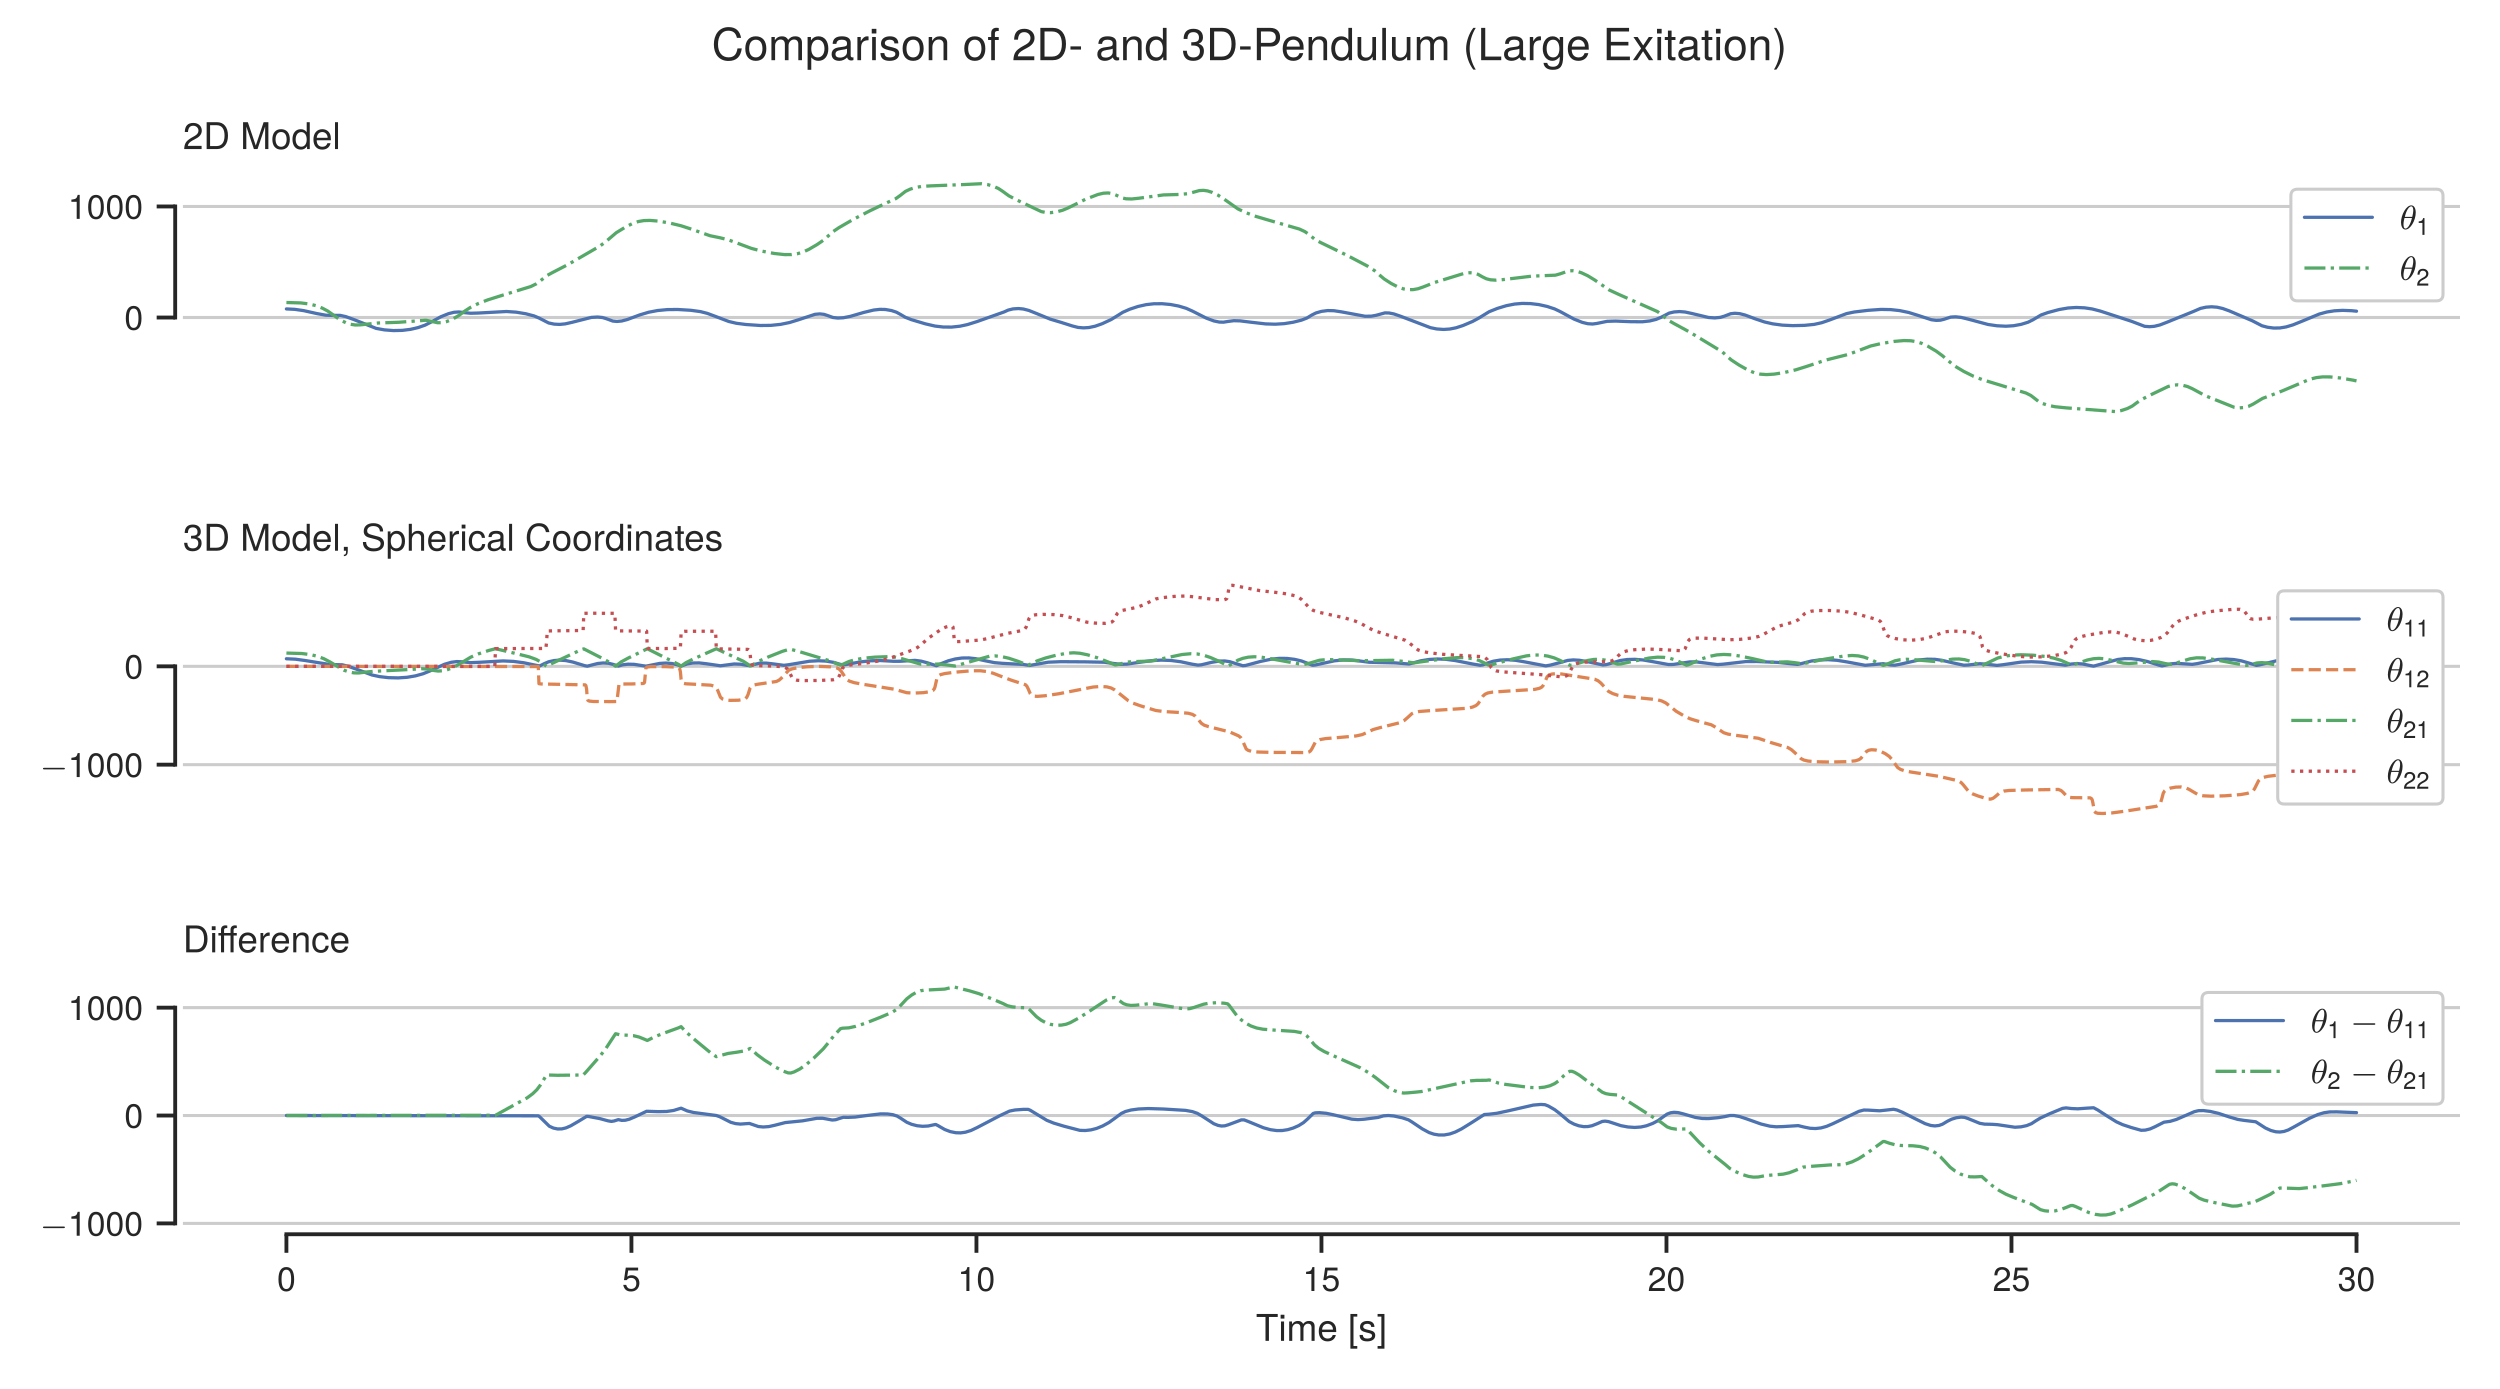 <?xml version="1.0" encoding="UTF-8"?>
<svg xmlns="http://www.w3.org/2000/svg" xmlns:xlink="http://www.w3.org/1999/xlink"  viewBox="0 0 648 360" version="1.1">
<defs>
<g>
<symbol overflow="visible" id="glyph0-0">
<path style="stroke:none;" d=""/>
</symbol>
<symbol overflow="visible" id="glyph0-1">
<path style="stroke:none;" d="M 4.438 -2.984 C 4.438 -5.141 3.766 -6.219 2.406 -6.219 C 1.062 -6.219 0.375 -5.125 0.375 -3.047 C 0.375 -0.953 1.078 0.125 2.406 0.125 C 3.719 0.125 4.438 -0.953 4.438 -2.984 Z M 3.656 -3.062 C 3.656 -1.297 3.25 -0.516 2.391 -0.516 C 1.578 -0.516 1.172 -1.328 1.172 -3.031 C 1.172 -4.734 1.578 -5.531 2.406 -5.531 C 3.25 -5.531 3.656 -4.719 3.656 -3.062 Z M 3.656 -3.062 "/>
</symbol>
<symbol overflow="visible" id="glyph0-2">
<path style="stroke:none;" d="M 3.047 0 L 3.047 -6.219 L 2.531 -6.219 C 2.266 -5.266 2.094 -5.125 0.891 -4.984 L 0.891 -4.422 L 2.266 -4.422 L 2.266 0 Z M 3.047 0 "/>
</symbol>
<symbol overflow="visible" id="glyph0-3">
<path style="stroke:none;" d="M 4.5 -2.062 C 4.5 -3.281 3.688 -4.094 2.484 -4.094 C 2.047 -4.094 1.703 -3.984 1.344 -3.719 L 1.594 -5.328 L 4.172 -5.328 L 4.172 -6.078 L 0.969 -6.078 L 0.5 -2.828 L 1.203 -2.828 C 1.562 -3.266 1.859 -3.406 2.344 -3.406 C 3.188 -3.406 3.703 -2.875 3.703 -1.953 C 3.703 -1.062 3.188 -0.547 2.344 -0.547 C 1.672 -0.547 1.266 -0.891 1.078 -1.594 L 0.312 -1.594 C 0.562 -0.359 1.266 0.125 2.359 0.125 C 3.625 0.125 4.5 -0.75 4.5 -2.062 Z M 4.5 -2.062 "/>
</symbol>
<symbol overflow="visible" id="glyph0-4">
<path style="stroke:none;" d="M 4.484 -4.391 C 4.484 -5.438 3.656 -6.219 2.484 -6.219 C 1.219 -6.219 0.484 -5.562 0.438 -4.062 L 1.203 -4.062 C 1.266 -5.109 1.703 -5.547 2.469 -5.547 C 3.172 -5.547 3.688 -5.047 3.688 -4.375 C 3.688 -3.891 3.406 -3.469 2.844 -3.141 L 2.047 -2.688 C 0.75 -1.953 0.375 -1.375 0.297 0 L 4.438 0 L 4.438 -0.766 L 1.172 -0.766 C 1.25 -1.266 1.531 -1.594 2.281 -2.047 L 3.172 -2.516 C 4.031 -2.984 4.484 -3.625 4.484 -4.391 Z M 4.484 -4.391 "/>
</symbol>
<symbol overflow="visible" id="glyph0-5">
<path style="stroke:none;" d="M 4.438 -1.812 C 4.438 -2.562 4.125 -3 3.391 -3.25 C 3.969 -3.484 4.25 -3.891 4.25 -4.5 C 4.25 -5.578 3.547 -6.219 2.359 -6.219 C 1.109 -6.219 0.438 -5.531 0.406 -4.203 L 1.188 -4.203 C 1.203 -5.125 1.578 -5.547 2.359 -5.547 C 3.047 -5.547 3.469 -5.141 3.469 -4.484 C 3.469 -3.812 3.172 -3.547 1.938 -3.547 L 1.938 -2.891 L 2.359 -2.891 C 3.203 -2.891 3.641 -2.484 3.641 -1.797 C 3.641 -1.016 3.172 -0.547 2.359 -0.547 C 1.516 -0.547 1.109 -0.969 1.047 -1.875 L 0.281 -1.875 C 0.375 -0.484 1.062 0.125 2.328 0.125 C 3.609 0.125 4.438 -0.625 4.438 -1.812 Z M 4.438 -1.812 "/>
</symbol>
<symbol overflow="visible" id="glyph1-0">
<path style="stroke:none;" d=""/>
</symbol>
<symbol overflow="visible" id="glyph1-1">
<path style="stroke:none;" d="M 4.891 -4.797 C 4.891 -5.938 4 -6.781 2.719 -6.781 C 1.328 -6.781 0.531 -6.078 0.484 -4.422 L 1.312 -4.422 C 1.391 -5.562 1.859 -6.047 2.688 -6.047 C 3.453 -6.047 4.031 -5.5 4.031 -4.766 C 4.031 -4.234 3.703 -3.781 3.109 -3.438 L 2.234 -2.938 C 0.812 -2.125 0.406 -1.484 0.328 0 L 4.844 0 L 4.844 -0.828 L 1.266 -0.828 C 1.359 -1.391 1.656 -1.734 2.5 -2.234 L 3.453 -2.75 C 4.406 -3.25 4.891 -3.953 4.891 -4.797 Z M 4.891 -4.797 "/>
</symbol>
<symbol overflow="visible" id="glyph1-2">
<path style="stroke:none;" d="M 6.375 -3.484 C 6.375 -5.656 5.312 -6.969 3.531 -6.969 L 0.844 -6.969 L 0.844 0 L 3.531 0 C 5.297 0 6.375 -1.312 6.375 -3.484 Z M 5.484 -3.484 C 5.484 -1.719 4.766 -0.781 3.391 -0.781 L 1.734 -0.781 L 1.734 -6.188 L 3.391 -6.188 C 4.766 -6.188 5.484 -5.266 5.484 -3.484 Z M 5.484 -3.484 "/>
</symbol>
<symbol overflow="visible" id="glyph1-3">
<path style="stroke:none;" d="M 7.281 0 L 7.281 -6.969 L 6.047 -6.969 L 4.016 -0.906 L 1.953 -6.969 L 0.719 -6.969 L 0.719 0 L 1.562 0 L 1.562 -5.844 L 3.531 0 L 4.469 0 L 6.438 -5.844 L 6.438 0 Z M 7.281 0 "/>
</symbol>
<symbol overflow="visible" id="glyph1-4">
<path style="stroke:none;" d="M 4.875 -2.469 C 4.875 -4.203 4.047 -5.156 2.594 -5.156 C 1.188 -5.156 0.344 -4.188 0.344 -2.5 C 0.344 -0.828 1.188 0.141 2.609 0.141 C 4.016 0.141 4.875 -0.828 4.875 -2.469 Z M 4.047 -2.484 C 4.047 -1.297 3.484 -0.594 2.609 -0.594 C 1.719 -0.594 1.172 -1.297 1.172 -2.5 C 1.172 -3.703 1.719 -4.422 2.609 -4.422 C 3.516 -4.422 4.047 -3.719 4.047 -2.484 Z M 4.047 -2.484 "/>
</symbol>
<symbol overflow="visible" id="glyph1-5">
<path style="stroke:none;" d="M 4.734 0 L 4.734 -6.969 L 3.938 -6.969 L 3.938 -4.375 C 3.609 -4.891 3.062 -5.156 2.406 -5.156 C 1.094 -5.156 0.25 -4.156 0.25 -2.547 C 0.25 -0.859 1.078 0.141 2.422 0.141 C 3.125 0.141 3.594 -0.109 4.031 -0.734 L 4.031 0 Z M 3.938 -2.484 C 3.938 -1.328 3.391 -0.609 2.547 -0.609 C 1.656 -0.609 1.078 -1.344 1.078 -2.5 C 1.078 -3.672 1.656 -4.406 2.531 -4.406 C 3.391 -4.406 3.938 -3.641 3.938 -2.484 Z M 3.938 -2.484 "/>
</symbol>
<symbol overflow="visible" id="glyph1-6">
<path style="stroke:none;" d="M 4.906 -2.281 C 4.906 -3 4.844 -3.469 4.703 -3.828 C 4.375 -4.656 3.609 -5.156 2.672 -5.156 C 1.281 -5.156 0.375 -4.125 0.375 -2.484 C 0.375 -0.828 1.25 0.141 2.656 0.141 C 3.812 0.141 4.594 -0.5 4.797 -1.516 L 4 -1.516 C 3.781 -0.859 3.328 -0.594 2.688 -0.594 C 1.859 -0.594 1.234 -1.125 1.219 -2.281 Z M 4.047 -2.984 C 4.047 -2.984 4.047 -2.938 4.047 -2.922 L 1.234 -2.922 C 1.297 -3.812 1.859 -4.422 2.672 -4.422 C 3.453 -4.422 4.047 -3.766 4.047 -2.984 Z M 4.047 -2.984 "/>
</symbol>
<symbol overflow="visible" id="glyph1-7">
<path style="stroke:none;" d="M 1.438 0 L 1.438 -6.969 L 0.656 -6.969 L 0.656 0 Z M 1.438 0 "/>
</symbol>
<symbol overflow="visible" id="glyph1-8">
<path style="stroke:none;" d="M 4.844 -1.969 C 4.844 -2.797 4.5 -3.266 3.688 -3.547 C 4.328 -3.797 4.641 -4.234 4.641 -4.922 C 4.641 -6.078 3.859 -6.781 2.578 -6.781 C 1.203 -6.781 0.484 -6.031 0.453 -4.594 L 1.297 -4.594 C 1.312 -5.594 1.719 -6.047 2.578 -6.047 C 3.328 -6.047 3.781 -5.609 3.781 -4.891 C 3.781 -4.156 3.469 -3.859 2.109 -3.859 L 2.109 -3.156 L 2.578 -3.156 C 3.5 -3.156 3.984 -2.719 3.984 -1.953 C 3.984 -1.109 3.453 -0.609 2.578 -0.609 C 1.656 -0.609 1.203 -1.062 1.141 -2.047 L 0.312 -2.047 C 0.406 -0.531 1.156 0.141 2.547 0.141 C 3.938 0.141 4.844 -0.688 4.844 -1.969 Z M 4.844 -1.969 "/>
</symbol>
<symbol overflow="visible" id="glyph1-9">
<path style="stroke:none;" d="M 1.844 0.156 L 1.844 -1 L 0.828 -1 L 0.828 0 L 1.406 0 L 1.406 0.172 C 1.406 0.828 1.281 1.016 0.828 1.047 L 0.828 1.406 C 1.5 1.406 1.844 0.969 1.844 0.156 Z M 1.844 0.156 "/>
</symbol>
<symbol overflow="visible" id="glyph1-10">
<path style="stroke:none;" d="M 5.938 -1.906 C 5.938 -2.766 5.406 -3.406 4.453 -3.656 L 2.703 -4.125 C 1.859 -4.344 1.562 -4.625 1.562 -5.156 C 1.562 -5.875 2.188 -6.391 3.125 -6.391 C 4.234 -6.391 4.859 -5.891 4.859 -4.984 L 5.703 -4.984 C 5.703 -6.344 4.75 -7.141 3.141 -7.141 C 1.609 -7.141 0.672 -6.297 0.672 -5.047 C 0.672 -4.188 1.125 -3.656 2.031 -3.406 L 3.766 -2.953 C 4.641 -2.719 5.047 -2.375 5.047 -1.828 C 5.047 -1.062 4.469 -0.609 3.266 -0.609 C 1.953 -0.609 1.297 -1.266 1.297 -2.266 L 0.453 -2.266 C 0.453 -0.625 1.562 0.172 3.219 0.172 C 4.984 0.172 5.938 -0.672 5.938 -1.906 Z M 5.938 -1.906 "/>
</symbol>
<symbol overflow="visible" id="glyph1-11">
<path style="stroke:none;" d="M 5 -2.453 C 5 -4.141 4.172 -5.156 2.844 -5.156 C 2.172 -5.156 1.625 -4.844 1.25 -4.25 L 1.25 -5.016 L 0.531 -5.016 L 0.531 2.078 L 1.312 2.078 L 1.312 -0.609 C 1.734 -0.094 2.203 0.141 2.859 0.141 C 4.156 0.141 5 -0.859 5 -2.453 Z M 4.172 -2.484 C 4.172 -1.344 3.578 -0.609 2.719 -0.609 C 1.875 -0.609 1.312 -1.297 1.312 -2.469 C 1.312 -3.641 1.875 -4.406 2.719 -4.406 C 3.594 -4.406 4.172 -3.672 4.172 -2.484 Z M 4.172 -2.484 "/>
</symbol>
<symbol overflow="visible" id="glyph1-12">
<path style="stroke:none;" d="M 4.641 0 L 4.641 -3.781 C 4.641 -4.625 4.047 -5.156 3.062 -5.156 C 2.359 -5.156 1.938 -4.938 1.469 -4.328 L 1.469 -6.969 L 0.672 -6.969 L 0.672 0 L 1.469 0 L 1.469 -2.766 C 1.469 -3.781 2 -4.453 2.828 -4.453 C 3.391 -4.453 3.859 -4.125 3.859 -3.469 L 3.859 0 Z M 4.641 0 "/>
</symbol>
<symbol overflow="visible" id="glyph1-13">
<path style="stroke:none;" d="M 3.062 -4.312 L 3.062 -5.125 C 2.938 -5.141 2.875 -5.156 2.766 -5.156 C 2.25 -5.156 1.859 -4.844 1.391 -4.109 L 1.391 -5.016 L 0.672 -5.016 L 0.672 0 L 1.469 0 L 1.469 -2.594 C 1.469 -3.734 1.844 -4.297 3.062 -4.312 Z M 3.062 -4.312 "/>
</symbol>
<symbol overflow="visible" id="glyph1-14">
<path style="stroke:none;" d="M 1.469 0 L 1.469 -5.016 L 0.672 -5.016 L 0.672 0 Z M 1.562 -5.766 L 1.562 -6.766 L 0.578 -6.766 L 0.578 -5.766 Z M 1.562 -5.766 "/>
</symbol>
<symbol overflow="visible" id="glyph1-15">
<path style="stroke:none;" d="M 4.562 -1.719 L 3.766 -1.719 C 3.625 -0.922 3.219 -0.594 2.531 -0.594 C 1.656 -0.594 1.125 -1.266 1.125 -2.453 C 1.125 -3.703 1.641 -4.422 2.516 -4.422 C 3.188 -4.422 3.609 -4.031 3.703 -3.328 L 4.5 -3.328 C 4.406 -4.547 3.641 -5.156 2.531 -5.156 C 1.172 -5.156 0.297 -4.125 0.297 -2.453 C 0.297 -0.844 1.156 0.141 2.516 0.141 C 3.703 0.141 4.469 -0.578 4.562 -1.719 Z M 4.562 -1.719 "/>
</symbol>
<symbol overflow="visible" id="glyph1-16">
<path style="stroke:none;" d="M 5.109 -0.016 L 5.109 -0.625 C 5.031 -0.609 4.984 -0.609 4.938 -0.609 C 4.672 -0.609 4.516 -0.75 4.516 -1 L 4.516 -3.781 C 4.516 -4.672 3.859 -5.156 2.625 -5.156 C 1.422 -5.156 0.672 -4.688 0.625 -3.531 L 1.422 -3.531 C 1.484 -4.141 1.859 -4.422 2.594 -4.422 C 3.312 -4.422 3.719 -4.156 3.719 -3.672 L 3.719 -3.469 C 3.719 -3.125 3.516 -2.984 2.891 -2.906 C 1.766 -2.766 1.594 -2.719 1.281 -2.594 C 0.703 -2.359 0.406 -1.906 0.406 -1.297 C 0.406 -0.391 1.031 0.141 2.047 0.141 C 2.688 0.141 3.312 -0.125 3.75 -0.594 C 3.828 -0.203 4.172 0.062 4.578 0.062 C 4.734 0.062 4.859 0.047 5.109 -0.016 Z M 3.719 -1.734 C 3.719 -1.016 3 -0.547 2.219 -0.547 C 1.594 -0.547 1.234 -0.781 1.234 -1.312 C 1.234 -1.844 1.594 -2.078 2.438 -2.203 C 3.281 -2.312 3.453 -2.359 3.719 -2.484 Z M 3.719 -1.734 "/>
</symbol>
<symbol overflow="visible" id="glyph1-17">
<path style="stroke:none;" d="M 6.469 -2.547 L 5.562 -2.547 C 5.344 -1.219 4.797 -0.609 3.609 -0.609 C 2.234 -0.609 1.344 -1.672 1.344 -3.406 C 1.344 -5.203 2.188 -6.359 3.531 -6.359 C 4.625 -6.359 5.203 -5.875 5.422 -4.812 L 6.328 -4.812 C 6.047 -6.344 5.172 -7.141 3.641 -7.141 C 1.531 -7.141 0.453 -5.438 0.453 -3.406 C 0.453 -1.375 1.562 0.172 3.609 0.172 C 5.312 0.172 6.266 -0.734 6.469 -2.547 Z M 6.469 -2.547 "/>
</symbol>
<symbol overflow="visible" id="glyph1-18">
<path style="stroke:none;" d="M 4.656 0 L 4.656 -3.781 C 4.656 -4.625 4.031 -5.156 3.062 -5.156 C 2.328 -5.156 1.844 -4.875 1.406 -4.172 L 1.406 -5.016 L 0.672 -5.016 L 0.672 0 L 1.469 0 L 1.469 -2.766 C 1.469 -3.781 2.016 -4.453 2.828 -4.453 C 3.469 -4.453 3.859 -4.078 3.859 -3.469 L 3.859 0 Z M 4.656 0 "/>
</symbol>
<symbol overflow="visible" id="glyph1-19">
<path style="stroke:none;" d="M 2.422 0 L 2.422 -0.672 C 2.328 -0.641 2.203 -0.625 2.047 -0.625 C 1.703 -0.625 1.609 -0.734 1.609 -1.078 L 1.609 -4.359 L 2.422 -4.359 L 2.422 -5.016 L 1.609 -5.016 L 1.609 -6.391 L 0.812 -6.391 L 0.812 -5.016 L 0.141 -5.016 L 0.141 -4.359 L 0.812 -4.359 L 0.812 -0.734 C 0.812 -0.219 1.156 0.062 1.781 0.062 C 1.969 0.062 2.156 0.047 2.422 0 Z M 2.422 0 "/>
</symbol>
<symbol overflow="visible" id="glyph1-20">
<path style="stroke:none;" d="M 4.391 -1.406 C 4.391 -2.156 3.969 -2.531 2.969 -2.766 L 2.203 -2.938 C 1.562 -3.094 1.281 -3.312 1.281 -3.656 C 1.281 -4.125 1.688 -4.422 2.344 -4.422 C 2.984 -4.422 3.328 -4.141 3.344 -3.609 L 4.188 -3.609 C 4.172 -4.594 3.531 -5.156 2.375 -5.156 C 1.203 -5.156 0.453 -4.547 0.453 -3.625 C 0.453 -2.844 0.844 -2.469 2.031 -2.188 L 2.781 -2 C 3.344 -1.859 3.562 -1.703 3.562 -1.344 C 3.562 -0.875 3.094 -0.594 2.391 -0.594 C 1.672 -0.594 1.266 -0.766 1.172 -1.531 L 0.328 -1.531 C 0.359 -0.375 1.016 0.141 2.328 0.141 C 3.578 0.141 4.391 -0.438 4.391 -1.406 Z M 4.391 -1.406 "/>
</symbol>
<symbol overflow="visible" id="glyph1-21">
<path style="stroke:none;" d="M 5.672 -6.188 L 5.672 -6.969 L 0.203 -6.969 L 0.203 -6.188 L 2.5 -6.188 L 2.5 0 L 3.391 0 L 3.391 -6.188 Z M 5.672 -6.188 "/>
</symbol>
<symbol overflow="visible" id="glyph1-22">
<path style="stroke:none;" d="M 7.266 0 L 7.266 -3.766 C 7.266 -4.656 6.766 -5.156 5.828 -5.156 C 5.156 -5.156 4.766 -4.953 4.297 -4.391 C 4 -4.922 3.594 -5.156 2.938 -5.156 C 2.281 -5.156 1.844 -4.906 1.406 -4.297 L 1.406 -5.016 L 0.672 -5.016 L 0.672 0 L 1.469 0 L 1.469 -3.141 C 1.469 -3.875 2 -4.453 2.656 -4.453 C 3.234 -4.453 3.578 -4.094 3.578 -3.453 L 3.578 0 L 4.375 0 L 4.375 -3.141 C 4.375 -3.875 4.906 -4.453 5.562 -4.453 C 6.141 -4.453 6.469 -4.078 6.469 -3.453 L 6.469 0 Z M 7.266 0 "/>
</symbol>
<symbol overflow="visible" id="glyph1-23">
<path style="stroke:none;" d="M 2.391 2.031 L 2.391 1.344 L 1.406 1.344 L 1.406 -6.281 L 2.391 -6.281 L 2.391 -6.969 L 0.609 -6.969 L 0.609 2.031 Z M 2.391 2.031 "/>
</symbol>
<symbol overflow="visible" id="glyph1-24">
<path style="stroke:none;" d="M 2 2.031 L 2 -6.969 L 0.219 -6.969 L 0.219 -6.281 L 1.203 -6.281 L 1.203 1.344 L 0.219 1.344 L 0.219 2.031 Z M 2 2.031 "/>
</symbol>
<symbol overflow="visible" id="glyph1-25">
<path style="stroke:none;" d="M 4.938 -4.359 L 4.938 -5.016 L 4.109 -5.016 L 4.109 -5.797 C 4.109 -6.125 4.297 -6.297 4.656 -6.297 C 4.719 -6.297 4.75 -6.297 4.938 -6.297 L 4.938 -6.953 C 4.75 -6.984 4.641 -7 4.484 -7 C 3.75 -7 3.312 -6.578 3.312 -5.859 L 3.312 -5.016 L 1.641 -5.016 L 1.641 -5.797 C 1.641 -6.125 1.828 -6.297 2.188 -6.297 C 2.25 -6.297 2.281 -6.297 2.469 -6.297 L 2.469 -6.953 C 2.281 -6.984 2.188 -7 2.016 -7 C 1.281 -7 0.844 -6.578 0.844 -5.859 L 0.844 -5.016 L 0.172 -5.016 L 0.172 -4.359 L 0.844 -4.359 L 0.844 0 L 1.641 0 L 1.641 -4.359 L 3.312 -4.359 L 3.312 0 L 4.109 0 L 4.109 -4.359 Z M 4.938 -4.359 "/>
</symbol>
<symbol overflow="visible" id="glyph2-0">
<path style="stroke:none;" d=""/>
</symbol>
<symbol overflow="visible" id="glyph2-1">
<path style="stroke:none;" d="M 4.203 -4.297 C 4.203 -5.406 3.781 -6.172 3.047 -6.172 C 1.75 -6.172 0.391 -3.734 0.391 -1.781 C 0.391 -0.938 0.672 0.094 1.547 0.094 C 2.828 0.094 4.203 -2.281 4.203 -4.297 Z M 1.375 -3.188 C 1.781 -4.969 2.5 -5.922 3.047 -5.922 C 3.562 -5.922 3.562 -4.984 3.562 -4.828 C 3.562 -4.328 3.406 -3.625 3.297 -3.188 Z M 3.219 -2.891 C 2.812 -1.125 2.094 -0.156 1.547 -0.156 C 1.078 -0.156 1.031 -0.859 1.031 -1.266 C 1.031 -1.812 1.188 -2.531 1.281 -2.891 Z M 3.219 -2.891 "/>
</symbol>
<symbol overflow="visible" id="glyph3-0">
<path style="stroke:none;" d=""/>
</symbol>
<symbol overflow="visible" id="glyph3-1">
<path style="stroke:none;" d="M 2.125 0 L 2.125 -4.359 L 1.781 -4.359 C 1.578 -3.688 1.469 -3.594 0.625 -3.484 L 0.625 -3.094 L 1.594 -3.094 L 1.594 0 Z M 2.125 0 "/>
</symbol>
<symbol overflow="visible" id="glyph3-2">
<path style="stroke:none;" d="M 3.141 -3.078 C 3.141 -3.812 2.562 -4.359 1.75 -4.359 C 0.859 -4.359 0.344 -3.906 0.312 -2.844 L 0.844 -2.844 C 0.891 -3.578 1.188 -3.875 1.719 -3.875 C 2.219 -3.875 2.578 -3.531 2.578 -3.062 C 2.578 -2.719 2.375 -2.422 2 -2.203 L 1.438 -1.891 C 0.516 -1.375 0.266 -0.953 0.203 0 L 3.109 0 L 3.109 -0.531 L 0.812 -0.531 C 0.875 -0.891 1.062 -1.125 1.609 -1.438 L 2.219 -1.766 C 2.828 -2.094 3.141 -2.547 3.141 -3.078 Z M 3.141 -3.078 "/>
</symbol>
<symbol overflow="visible" id="glyph4-0">
<path style="stroke:none;" d=""/>
</symbol>
<symbol overflow="visible" id="glyph4-1">
<path style="stroke:none;" d="M 6.125 -1.984 C 6.266 -1.984 6.453 -1.984 6.453 -2.188 C 6.453 -2.391 6.266 -2.391 6.125 -2.391 L 1.109 -2.391 C 0.969 -2.391 0.766 -2.391 0.766 -2.188 C 0.766 -1.984 0.969 -1.984 1.109 -1.984 Z M 6.125 -1.984 "/>
</symbol>
<symbol overflow="visible" id="glyph5-0">
<path style="stroke:none;" d=""/>
</symbol>
<symbol overflow="visible" id="glyph5-1">
<path style="stroke:none;" d="M 7.781 -3.062 L 6.672 -3.062 C 6.422 -1.469 5.75 -0.734 4.344 -0.734 C 2.672 -0.734 1.625 -2.016 1.625 -4.094 C 1.625 -6.25 2.625 -7.641 4.25 -7.641 C 5.562 -7.641 6.25 -7.047 6.516 -5.781 L 7.609 -5.781 C 7.266 -7.609 6.219 -8.578 4.375 -8.578 C 1.844 -8.578 0.547 -6.531 0.547 -4.094 C 0.547 -1.641 1.875 0.203 4.328 0.203 C 6.375 0.203 7.516 -0.875 7.781 -3.062 Z M 7.781 -3.062 "/>
</symbol>
<symbol overflow="visible" id="glyph5-2">
<path style="stroke:none;" d="M 5.859 -2.969 C 5.859 -5.047 4.859 -6.188 3.125 -6.188 C 1.438 -6.188 0.406 -5.031 0.406 -3.016 C 0.406 -0.984 1.422 0.172 3.141 0.172 C 4.828 0.172 5.859 -0.984 5.859 -2.969 Z M 4.859 -2.969 C 4.859 -1.562 4.188 -0.719 3.141 -0.719 C 2.062 -0.719 1.406 -1.547 1.406 -3.016 C 1.406 -4.453 2.062 -5.312 3.141 -5.312 C 4.219 -5.312 4.859 -4.469 4.859 -2.969 Z M 4.859 -2.969 "/>
</symbol>
<symbol overflow="visible" id="glyph5-3">
<path style="stroke:none;" d="M 8.734 0 L 8.734 -4.516 C 8.734 -5.594 8.125 -6.188 7 -6.188 C 6.203 -6.188 5.719 -5.953 5.156 -5.266 C 4.797 -5.922 4.312 -6.188 3.531 -6.188 C 2.734 -6.188 2.203 -5.891 1.688 -5.172 L 1.688 -6.016 L 0.812 -6.016 L 0.812 0 L 1.766 0 L 1.766 -3.781 C 1.766 -4.656 2.406 -5.359 3.188 -5.359 C 3.891 -5.359 4.297 -4.922 4.297 -4.141 L 4.297 0 L 5.25 0 L 5.25 -3.781 C 5.25 -4.656 5.891 -5.359 6.672 -5.359 C 7.375 -5.359 7.781 -4.906 7.781 -4.141 L 7.781 0 Z M 8.734 0 "/>
</symbol>
<symbol overflow="visible" id="glyph5-4">
<path style="stroke:none;" d="M 6 -2.953 C 6 -4.969 5.016 -6.188 3.422 -6.188 C 2.609 -6.188 1.953 -5.828 1.5 -5.109 L 1.5 -6.016 L 0.625 -6.016 L 0.625 2.5 L 1.578 2.5 L 1.578 -0.719 C 2.094 -0.109 2.656 0.172 3.438 0.172 C 4.984 0.172 6 -1.031 6 -2.953 Z M 5 -2.969 C 5 -1.609 4.312 -0.719 3.266 -0.719 C 2.25 -0.719 1.578 -1.547 1.578 -2.969 C 1.578 -4.375 2.25 -5.297 3.266 -5.297 C 4.312 -5.297 5 -4.406 5 -2.969 Z M 5 -2.969 "/>
</symbol>
<symbol overflow="visible" id="glyph5-5">
<path style="stroke:none;" d="M 6.141 -0.016 L 6.141 -0.75 C 6.047 -0.719 6 -0.719 5.938 -0.719 C 5.609 -0.719 5.422 -0.891 5.422 -1.188 L 5.422 -4.547 C 5.422 -5.609 4.641 -6.188 3.156 -6.188 C 1.703 -6.188 0.797 -5.625 0.75 -4.234 L 1.719 -4.234 C 1.797 -4.969 2.234 -5.312 3.125 -5.312 C 3.984 -5.312 4.469 -4.984 4.469 -4.406 L 4.469 -4.156 C 4.469 -3.75 4.219 -3.578 3.469 -3.484 C 2.109 -3.312 1.906 -3.266 1.531 -3.125 C 0.844 -2.844 0.484 -2.297 0.484 -1.562 C 0.484 -0.469 1.234 0.172 2.453 0.172 C 3.234 0.172 3.969 -0.156 4.5 -0.719 C 4.609 -0.25 5.016 0.078 5.484 0.078 C 5.688 0.078 5.828 0.062 6.141 -0.016 Z M 4.469 -2.078 C 4.469 -1.219 3.594 -0.672 2.672 -0.672 C 1.922 -0.672 1.484 -0.938 1.484 -1.578 C 1.484 -2.219 1.906 -2.484 2.922 -2.641 C 3.938 -2.781 4.141 -2.828 4.469 -2.969 Z M 4.469 -2.078 "/>
</symbol>
<symbol overflow="visible" id="glyph5-6">
<path style="stroke:none;" d="M 3.688 -5.172 L 3.688 -6.156 C 3.531 -6.172 3.453 -6.188 3.312 -6.188 C 2.703 -6.188 2.234 -5.828 1.672 -4.922 L 1.672 -6.016 L 0.797 -6.016 L 0.797 0 L 1.75 0 L 1.75 -3.125 C 1.75 -4.484 2.203 -5.156 3.688 -5.172 Z M 3.688 -5.172 "/>
</symbol>
<symbol overflow="visible" id="glyph5-7">
<path style="stroke:none;" d="M 1.75 0 L 1.75 -6.016 L 0.797 -6.016 L 0.797 0 Z M 1.891 -6.922 L 1.891 -8.125 L 0.688 -8.125 L 0.688 -6.922 Z M 1.891 -6.922 "/>
</symbol>
<symbol overflow="visible" id="glyph5-8">
<path style="stroke:none;" d="M 5.266 -1.688 C 5.266 -2.578 4.766 -3.031 3.578 -3.312 L 2.656 -3.531 C 1.875 -3.719 1.531 -3.969 1.531 -4.406 C 1.531 -4.953 2.031 -5.312 2.812 -5.312 C 3.578 -5.312 4 -4.969 4.016 -4.344 L 5.031 -4.344 C 5.016 -5.531 4.234 -6.188 2.844 -6.188 C 1.453 -6.188 0.547 -5.469 0.547 -4.359 C 0.547 -3.406 1.016 -2.969 2.453 -2.625 L 3.344 -2.406 C 4.016 -2.234 4.266 -2.047 4.266 -1.609 C 4.266 -1.047 3.703 -0.719 2.875 -0.719 C 2.016 -0.719 1.531 -0.922 1.406 -1.844 L 0.391 -1.844 C 0.438 -0.453 1.219 0.172 2.797 0.172 C 4.312 0.172 5.266 -0.531 5.266 -1.688 Z M 5.266 -1.688 "/>
</symbol>
<symbol overflow="visible" id="glyph5-9">
<path style="stroke:none;" d="M 5.594 0 L 5.594 -4.547 C 5.594 -5.547 4.844 -6.188 3.688 -6.188 C 2.797 -6.188 2.219 -5.844 1.688 -5 L 1.688 -6.016 L 0.797 -6.016 L 0.797 0 L 1.75 0 L 1.75 -3.312 C 1.75 -4.547 2.422 -5.359 3.406 -5.359 C 4.156 -5.359 4.641 -4.891 4.641 -4.172 L 4.641 0 Z M 5.594 0 "/>
</symbol>
<symbol overflow="visible" id="glyph5-10">
<path style="stroke:none;" d="M 2.969 -5.234 L 2.969 -6.016 L 1.969 -6.016 L 1.969 -6.953 C 1.969 -7.359 2.188 -7.562 2.625 -7.562 C 2.703 -7.562 2.75 -7.562 2.969 -7.562 L 2.969 -8.344 C 2.75 -8.391 2.625 -8.406 2.422 -8.406 C 1.531 -8.406 1.016 -7.906 1.016 -7.047 L 1.016 -6.016 L 0.203 -6.016 L 0.203 -5.234 L 1.016 -5.234 L 1.016 0 L 1.969 0 L 1.969 -5.234 Z M 2.969 -5.234 "/>
</symbol>
<symbol overflow="visible" id="glyph5-11">
<path style="stroke:none;" d="M 5.875 -5.75 C 5.875 -7.125 4.797 -8.141 3.266 -8.141 C 1.594 -8.141 0.625 -7.297 0.578 -5.312 L 1.578 -5.312 C 1.672 -6.688 2.234 -7.266 3.234 -7.266 C 4.141 -7.266 4.828 -6.609 4.828 -5.734 C 4.828 -5.094 4.453 -4.531 3.734 -4.125 L 2.672 -3.531 C 0.969 -2.562 0.484 -1.797 0.391 0 L 5.812 0 L 5.812 -1 L 1.531 -1 C 1.625 -1.672 2 -2.094 3 -2.672 L 4.141 -3.297 C 5.281 -3.906 5.875 -4.75 5.875 -5.75 Z M 5.875 -5.75 "/>
</symbol>
<symbol overflow="visible" id="glyph5-12">
<path style="stroke:none;" d="M 7.656 -4.188 C 7.656 -6.781 6.375 -8.375 4.25 -8.375 L 1.016 -8.375 L 1.016 0 L 4.25 0 C 6.359 0 7.656 -1.578 7.656 -4.188 Z M 6.594 -4.188 C 6.594 -2.062 5.719 -0.938 4.062 -0.938 L 2.094 -0.938 L 2.094 -7.438 L 4.062 -7.438 C 5.719 -7.438 6.594 -6.312 6.594 -4.188 Z M 6.594 -4.188 "/>
</symbol>
<symbol overflow="visible" id="glyph5-13">
<path style="stroke:none;" d="M 3.266 -2.75 L 3.266 -3.578 L 0.531 -3.578 L 0.531 -2.75 Z M 3.266 -2.75 "/>
</symbol>
<symbol overflow="visible" id="glyph5-14">
<path style="stroke:none;" d="M 5.688 0 L 5.688 -8.375 L 4.734 -8.375 L 4.734 -5.266 C 4.328 -5.875 3.688 -6.188 2.875 -6.188 C 1.328 -6.188 0.297 -4.984 0.297 -3.062 C 0.297 -1.031 1.297 0.172 2.922 0.172 C 3.75 0.172 4.312 -0.141 4.828 -0.891 L 4.828 0 Z M 4.734 -2.984 C 4.734 -1.594 4.062 -0.719 3.062 -0.719 C 2 -0.719 1.297 -1.609 1.297 -3.016 C 1.297 -4.406 2 -5.297 3.047 -5.297 C 4.078 -5.297 4.734 -4.375 4.734 -2.984 Z M 4.734 -2.984 "/>
</symbol>
<symbol overflow="visible" id="glyph5-15">
<path style="stroke:none;" d="M 5.812 -2.359 C 5.812 -3.359 5.406 -3.922 4.438 -4.266 C 5.188 -4.562 5.562 -5.094 5.562 -5.906 C 5.562 -7.297 4.641 -8.141 3.094 -8.141 C 1.453 -8.141 0.578 -7.25 0.547 -5.516 L 1.547 -5.516 C 1.578 -6.719 2.062 -7.266 3.094 -7.266 C 4 -7.266 4.531 -6.734 4.531 -5.875 C 4.531 -5 4.156 -4.641 2.531 -4.641 L 2.531 -3.797 L 3.094 -3.797 C 4.203 -3.797 4.781 -3.266 4.781 -2.359 C 4.781 -1.328 4.141 -0.719 3.094 -0.719 C 1.984 -0.719 1.453 -1.281 1.375 -2.453 L 0.375 -2.453 C 0.5 -0.641 1.391 0.172 3.062 0.172 C 4.734 0.172 5.812 -0.828 5.812 -2.359 Z M 5.812 -2.359 "/>
</symbol>
<symbol overflow="visible" id="glyph5-16">
<path style="stroke:none;" d="M 7.078 -5.922 C 7.078 -7.484 6.156 -8.375 4.5 -8.375 L 1.047 -8.375 L 1.047 0 L 2.109 0 L 2.109 -3.547 L 4.75 -3.547 C 6.125 -3.547 7.078 -4.531 7.078 -5.922 Z M 5.969 -5.953 C 5.969 -5.047 5.359 -4.484 4.344 -4.484 L 2.109 -4.484 L 2.109 -7.438 L 4.344 -7.438 C 5.359 -7.438 5.969 -6.875 5.969 -5.953 Z M 5.969 -5.953 "/>
</symbol>
<symbol overflow="visible" id="glyph5-17">
<path style="stroke:none;" d="M 5.891 -2.734 C 5.891 -3.609 5.828 -4.156 5.656 -4.609 C 5.266 -5.594 4.344 -6.188 3.219 -6.188 C 1.531 -6.188 0.453 -4.953 0.453 -2.969 C 0.453 -1 1.5 0.172 3.188 0.172 C 4.578 0.172 5.531 -0.609 5.766 -1.828 L 4.797 -1.828 C 4.531 -1.031 4 -0.719 3.234 -0.719 C 2.234 -0.719 1.484 -1.359 1.453 -2.734 Z M 4.875 -3.578 C 4.875 -3.578 4.875 -3.531 4.859 -3.516 L 1.484 -3.516 C 1.562 -4.578 2.234 -5.312 3.203 -5.312 C 4.141 -5.312 4.875 -4.531 4.875 -3.578 Z M 4.875 -3.578 "/>
</symbol>
<symbol overflow="visible" id="glyph5-18">
<path style="stroke:none;" d="M 5.531 0 L 5.531 -6.016 L 4.578 -6.016 L 4.578 -2.703 C 4.578 -1.469 3.938 -0.672 2.938 -0.672 C 2.188 -0.672 1.703 -1.125 1.703 -1.844 L 1.703 -6.016 L 0.75 -6.016 L 0.75 -1.469 C 0.75 -0.469 1.5 0.172 2.672 0.172 C 3.547 0.172 4.109 -0.141 4.672 -0.938 L 4.672 0 Z M 5.531 0 "/>
</symbol>
<symbol overflow="visible" id="glyph5-19">
<path style="stroke:none;" d="M 1.734 0 L 1.734 -8.375 L 0.781 -8.375 L 0.781 0 Z M 1.734 0 "/>
</symbol>
<symbol overflow="visible" id="glyph5-20">
<path style="stroke:none;" d="M 3.344 2.438 C 2.328 0.797 1.766 -1.141 1.766 -2.969 C 1.766 -4.797 2.328 -6.734 3.344 -8.375 L 2.703 -8.375 C 1.562 -6.875 0.844 -4.781 0.844 -2.969 C 0.844 -1.156 1.562 0.938 2.703 2.438 Z M 3.344 2.438 "/>
</symbol>
<symbol overflow="visible" id="glyph5-21">
<path style="stroke:none;" d="M 6.125 0 L 6.125 -0.938 L 1.984 -0.938 L 1.984 -8.375 L 0.922 -8.375 L 0.922 0 Z M 6.125 0 "/>
</symbol>
<symbol overflow="visible" id="glyph5-22">
<path style="stroke:none;" d="M 5.609 -0.984 L 5.609 -6.016 L 4.734 -6.016 L 4.734 -5.141 C 4.25 -5.859 3.656 -6.188 2.891 -6.188 C 1.359 -6.188 0.328 -4.906 0.328 -2.953 C 0.328 -1.062 1.406 0.172 2.812 0.172 C 3.578 0.172 4.094 -0.156 4.734 -0.906 L 4.734 -0.5 C 4.734 1.094 4.078 1.703 2.969 1.703 C 2.203 1.703 1.625 1.422 1.5 0.688 L 0.531 0.688 C 0.625 1.828 1.516 2.5 2.922 2.5 C 4.812 2.5 5.609 1.672 5.609 -0.984 Z M 4.641 -2.969 C 4.641 -1.531 4.016 -0.719 3.016 -0.719 C 1.969 -0.719 1.328 -1.547 1.328 -3.016 C 1.328 -4.453 1.969 -5.312 3 -5.312 C 4.031 -5.312 4.641 -4.438 4.641 -2.969 Z M 4.641 -2.969 "/>
</symbol>
<symbol overflow="visible" id="glyph5-23">
<path style="stroke:none;" d="M 7.047 0 L 7.047 -0.938 L 2.109 -0.938 L 2.109 -3.812 L 6.656 -3.812 L 6.656 -4.75 L 2.109 -4.75 L 2.109 -7.438 L 6.828 -7.438 L 6.828 -8.375 L 1.031 -8.375 L 1.031 0 Z M 7.047 0 "/>
</symbol>
<symbol overflow="visible" id="glyph5-24">
<path style="stroke:none;" d="M 5.438 0 L 3.359 -3.109 L 5.375 -6.016 L 4.297 -6.016 L 2.844 -3.828 L 1.406 -6.016 L 0.312 -6.016 L 2.312 -3.062 L 0.188 0 L 1.281 0 L 2.812 -2.312 L 4.312 0 Z M 5.438 0 "/>
</symbol>
<symbol overflow="visible" id="glyph5-25">
<path style="stroke:none;" d="M 2.922 0 L 2.922 -0.797 C 2.797 -0.766 2.641 -0.766 2.453 -0.766 C 2.047 -0.766 1.922 -0.875 1.922 -1.297 L 1.922 -5.234 L 2.922 -5.234 L 2.922 -6.016 L 1.922 -6.016 L 1.922 -7.672 L 0.969 -7.672 L 0.969 -6.016 L 0.156 -6.016 L 0.156 -5.234 L 0.969 -5.234 L 0.969 -0.875 C 0.969 -0.266 1.391 0.078 2.141 0.078 C 2.359 0.078 2.594 0.062 2.922 0 Z M 2.922 0 "/>
</symbol>
<symbol overflow="visible" id="glyph5-26">
<path style="stroke:none;" d="M 2.938 -2.969 C 2.938 -4.781 2.219 -6.875 1.062 -8.375 L 0.438 -8.375 C 1.453 -6.734 2.016 -4.797 2.016 -2.969 C 2.016 -1.141 1.453 0.797 0.438 2.438 L 1.062 2.438 C 2.219 0.938 2.938 -1.156 2.938 -2.969 Z M 2.938 -2.969 "/>
</symbol>
</g>
<clipPath id="clip1">
  <path d="M 47.41 81 L 637.633 81 L 637.633 83 L 47.41 83 Z M 47.41 81 "/>
</clipPath>
<clipPath id="clip2">
  <path d="M 47.41 53 L 637.633 53 L 637.633 54 L 47.41 54 Z M 47.41 53 "/>
</clipPath>
<clipPath id="clip3">
  <path d="M 47.41 197 L 637.633 197 L 637.633 199 L 47.41 199 Z M 47.41 197 "/>
</clipPath>
<clipPath id="clip4">
  <path d="M 47.41 172 L 637.633 172 L 637.633 174 L 47.41 174 Z M 47.41 172 "/>
</clipPath>
<clipPath id="clip5">
  <path d="M 47.41 316 L 637.633 316 L 637.633 317.918 L 47.41 317.918 Z M 47.41 316 "/>
</clipPath>
<clipPath id="clip6">
  <path d="M 47.41 288 L 637.633 288 L 637.633 290 L 47.41 290 Z M 47.41 288 "/>
</clipPath>
<clipPath id="clip7">
  <path d="M 47.41 260 L 637.633 260 L 637.633 262 L 47.41 262 Z M 47.41 260 "/>
</clipPath>
</defs>
<g id="surface1">
<rect x="0" y="0" width="648" height="360" style="fill:rgb(100%,100%,100%);fill-opacity:1;stroke:none;"/>
<path style=" stroke:none;fill-rule:nonzero;fill:rgb(100%,100%,100%);fill-opacity:1;" d="M 47.41 109.707 L 637.633 109.707 L 637.633 44.641 L 47.41 44.641 Z M 47.41 109.707 "/>
<g clip-path="url(#clip1)" clip-rule="nonzero">
<path style="fill:none;stroke-width:0.8;stroke-linecap:round;stroke-linejoin:round;stroke:rgb(79.999%,79.999%,79.999%);stroke-opacity:1;stroke-miterlimit:10;" d="M 47.41 277.703 L 637.633 277.703 " transform="matrix(1,0,0,-1,0,360)"/>
</g>
<path style="fill:none;stroke-width:1;stroke-linecap:butt;stroke-linejoin:round;stroke:rgb(14.999%,14.999%,14.999%);stroke-opacity:1;stroke-miterlimit:10;" d="M 45.41 277.703 L 40.609 277.703 " transform="matrix(1,0,0,-1,0,360)"/>
<g style="fill:rgb(14.999%,14.999%,14.999%);fill-opacity:1;">
  <use xlink:href="#glyph0-1" x="32.237" y="85.504"/>
</g>
<g clip-path="url(#clip2)" clip-rule="nonzero">
<path style="fill:none;stroke-width:0.8;stroke-linecap:round;stroke-linejoin:round;stroke:rgb(79.999%,79.999%,79.999%);stroke-opacity:1;stroke-miterlimit:10;" d="M 47.41 306.48 L 637.633 306.48 " transform="matrix(1,0,0,-1,0,360)"/>
</g>
<path style="fill:none;stroke-width:1;stroke-linecap:butt;stroke-linejoin:round;stroke:rgb(14.999%,14.999%,14.999%);stroke-opacity:1;stroke-miterlimit:10;" d="M 45.41 306.48 L 40.609 306.48 " transform="matrix(1,0,0,-1,0,360)"/>
<g style="fill:rgb(14.999%,14.999%,14.999%);fill-opacity:1;">
  <use xlink:href="#glyph0-2" x="17.613" y="56.728"/>
  <use xlink:href="#glyph0-1" x="22.479" y="56.728"/>
  <use xlink:href="#glyph0-1" x="27.345" y="56.728"/>
  <use xlink:href="#glyph0-1" x="32.21" y="56.728"/>
</g>
<path style="fill:none;stroke-width:0.85;stroke-linecap:round;stroke-linejoin:round;stroke:rgb(29.803%,44.705%,69.019%);stroke-opacity:1;stroke-miterlimit:10;" d="M 74.238 279.926 L 76.387 279.82 L 78.711 279.484 L 82.109 278.727 L 84.434 278.301 L 85.863 278.25 L 88.191 278.25 L 89.621 277.934 L 91.59 277.223 L 97.492 274.883 L 99.637 274.496 L 101.961 274.316 L 104.285 274.367 L 106.434 274.637 L 108.402 275.098 L 110.188 275.73 L 111.801 276.551 L 114.305 277.914 L 116.27 278.703 L 117.699 279.059 L 118.953 279.141 L 120.383 278.961 L 121.992 278.805 L 123.961 278.859 L 131.293 279.258 L 133.797 279.086 L 136.301 278.672 L 138.449 278.105 L 139.699 277.574 L 142.203 276.289 L 143.637 275.988 L 145.066 275.914 L 146.496 276.051 L 148.285 276.457 L 153.293 277.73 L 154.902 277.828 L 156.156 277.699 L 157.227 277.371 L 158.836 276.781 L 159.91 276.68 L 161.164 276.801 L 162.594 277.176 L 165.812 278.375 L 168.137 279.07 L 170.465 279.512 L 172.969 279.75 L 175.648 279.781 L 179.047 279.574 L 181.551 279.23 L 183.34 278.773 L 185.488 277.973 L 188.887 276.676 L 190.852 276.211 L 193.355 275.887 L 197.113 275.633 L 199.797 275.664 L 202.301 275.922 L 204.625 276.395 L 206.77 277.051 L 211.242 278.527 L 212.496 278.633 L 213.566 278.52 L 214.461 278.23 L 215.891 277.711 L 217.145 277.562 L 218.574 277.637 L 220.363 277.992 L 223.941 279.031 L 226.445 279.633 L 228.055 279.816 L 229.484 279.781 L 231.094 279.5 L 232.348 279.082 L 233.422 278.492 L 234.672 277.754 L 236.281 277.129 L 239.859 276.059 L 242.363 275.484 L 244.508 275.234 L 246.656 275.219 L 248.801 275.445 L 250.77 275.871 L 253.273 276.656 L 260.25 279.141 L 261.32 279.625 L 262.574 279.934 L 264.004 280.027 L 265.258 279.902 L 266.688 279.531 L 268.656 278.746 L 272.23 277.277 L 275.094 276.422 L 277.953 275.512 L 279.387 275.141 L 280.816 275.016 L 282.246 275.102 L 283.855 275.445 L 285.645 276.078 L 287.973 277.156 L 289.402 278.031 L 291.012 279.047 L 292.801 279.84 L 294.945 280.555 L 297.094 281.039 L 299.059 281.262 L 301.207 281.277 L 303.352 281.082 L 305.5 280.676 L 307.465 280.086 L 309.074 279.367 L 312.652 277.551 L 314.621 276.816 L 316.051 276.52 L 317.125 276.492 L 318.375 276.691 L 319.809 276.875 L 321.418 276.832 L 324.098 276.5 L 328.035 276.043 L 330.539 275.969 L 332.863 276.109 L 335.188 276.477 L 337.336 277.016 L 338.766 277.574 L 340.02 278.344 L 341.09 278.879 L 342.523 279.293 L 344.133 279.5 L 345.742 279.465 L 347.707 279.164 L 353.789 278.035 L 355.398 278.043 L 356.652 278.266 L 358.977 278.898 L 360.051 278.871 L 361.301 278.625 L 363.09 278.008 L 370.781 275.066 L 372.391 274.734 L 374.18 274.609 L 375.789 274.715 L 377.398 275.035 L 379.188 275.617 L 381.691 276.68 L 383.301 277.551 L 385.984 279.203 L 388.129 280.062 L 390.453 280.77 L 392.602 281.188 L 394.566 281.355 L 396.715 281.309 L 398.859 281.051 L 401.008 280.574 L 402.973 279.922 L 404.406 279.238 L 407.984 277.293 L 410.129 276.441 L 411.559 276.094 L 412.812 276.016 L 413.883 276.16 L 416.566 276.711 L 418.715 276.781 L 422.648 276.621 L 425.688 276.594 L 427.656 276.816 L 429.266 277.211 L 430.52 277.738 L 432.664 278.852 L 433.918 279.141 L 435.348 279.242 L 436.777 279.125 L 438.566 278.738 L 442.859 277.707 L 444.469 277.598 L 445.898 277.734 L 446.973 278.059 L 448.582 278.68 L 449.656 278.801 L 450.906 278.703 L 452.34 278.34 L 454.844 277.395 L 457.348 276.551 L 459.492 276.059 L 461.996 275.723 L 464.68 275.594 L 467.719 275.668 L 470.223 275.918 L 472.191 276.352 L 474.16 277.031 L 478.629 278.715 L 480.598 279.125 L 484.176 279.562 L 487.574 279.801 L 490.078 279.75 L 492.402 279.492 L 494.727 279.008 L 497.051 278.285 L 500.629 277.121 L 501.883 276.957 L 502.953 277.008 L 503.848 277.23 L 505.637 277.812 L 506.891 277.883 L 508.32 277.727 L 510.109 277.293 L 515.297 275.898 L 517.621 275.559 L 519.945 275.445 L 521.914 275.57 L 523.879 275.93 L 525.668 276.48 L 526.922 277.098 L 529.066 278.367 L 530.855 279 L 533.719 279.766 L 536.043 280.168 L 538.188 280.305 L 540.336 280.207 L 542.301 279.914 L 544.449 279.355 L 552.496 276.715 L 555.895 275.418 L 557.148 275.32 L 558.398 275.422 L 559.832 275.766 L 561.617 276.453 L 566.09 278.27 L 568.594 279.293 L 570.383 280.066 L 571.812 280.383 L 573.246 280.48 L 574.676 280.371 L 576.105 280.043 L 577.895 279.395 L 583.797 276.855 L 586.301 275.562 L 587.73 275.18 L 589.34 274.969 L 590.949 274.996 L 592.562 275.262 L 594.348 275.797 L 596.852 276.809 L 601.145 278.594 L 603.113 279.129 L 605.082 279.438 L 607.227 279.555 L 609.551 279.465 L 610.805 279.34 " transform="matrix(1,0,0,-1,0,360)"/>
<path style="fill:none;stroke-width:0.85;stroke-linecap:butt;stroke-linejoin:round;stroke:rgb(33.333%,65.881%,40.784%);stroke-opacity:1;stroke-dasharray:5.44,1.36,0.85,1.36;stroke-miterlimit:10;" d="M 74.238 281.59 L 77.996 281.48 L 80.141 281.211 L 81.93 280.766 L 83.539 280.133 L 84.973 279.363 L 86.402 278.344 L 88.191 277.082 L 89.621 276.359 L 90.871 275.945 L 92.125 275.758 L 93.375 275.797 L 98.027 276.281 L 103.395 276.469 L 110.367 276.992 L 111.621 276.754 L 113.41 276.348 L 114.48 276.363 L 115.734 276.637 L 117.164 277.211 L 118.773 278.121 L 120.562 279.43 L 121.992 280.352 L 123.961 281.316 L 126.465 282.285 L 130.223 283.469 L 137.555 285.719 L 138.984 286.418 L 140.059 287.195 L 141.668 288.523 L 143.277 289.395 L 147.211 291.426 L 155.441 296.188 L 156.871 297.238 L 159.73 299.68 L 162.234 301.211 L 164.023 302.098 L 165.457 302.578 L 166.887 302.824 L 168.496 302.871 L 170.641 302.691 L 173.504 302.207 L 176.543 301.477 L 179.047 300.66 L 184.055 298.898 L 186.559 298.387 L 188.707 297.855 L 190.852 297.078 L 194.789 295.609 L 197.469 294.906 L 200.691 294.301 L 203.371 294.008 L 205.16 294.012 L 206.594 294.207 L 208.023 294.621 L 209.633 295.352 L 211.777 296.602 L 213.566 297.828 L 214.641 298.809 L 215.891 299.945 L 217.504 301.023 L 221.078 303.086 L 225.551 305.398 L 229.305 307.188 L 232.168 308.504 L 233.242 309.262 L 234.672 310.383 L 235.926 310.98 L 237.355 311.414 L 238.965 311.691 L 241.289 311.824 L 249.875 312.164 L 254.348 312.383 L 255.957 312.164 L 257.566 311.695 L 258.816 311.129 L 259.891 310.414 L 261.5 309.238 L 263.469 308.211 L 269.906 305.152 L 271.16 304.918 L 272.41 304.887 L 273.84 305.074 L 275.449 305.512 L 276.883 306.121 L 281.352 308.344 L 284.574 309.586 L 286.004 309.922 L 287.254 309.988 L 288.328 309.812 L 289.223 309.453 L 290.832 308.691 L 291.906 308.469 L 293.336 308.426 L 295.125 308.609 L 301.562 309.473 L 305.676 309.594 L 307.824 309.789 L 309.254 310.156 L 310.863 310.602 L 311.938 310.66 L 313.012 310.512 L 314.262 310.113 L 315.695 309.418 L 317.125 308.504 L 320.879 305.844 L 323.027 304.84 L 325.531 303.91 L 329.109 302.852 L 336.797 300.633 L 338.23 299.965 L 339.301 299.211 L 340.91 297.879 L 342.344 297.117 L 349.141 293.824 L 354.504 291.004 L 356.293 289.844 L 357.547 288.73 L 358.797 287.684 L 360.586 286.531 L 362.375 285.605 L 363.805 285.109 L 365.059 284.914 L 366.309 284.934 L 367.562 285.16 L 368.992 285.656 L 371.855 286.789 L 379.723 289.207 L 380.977 289.312 L 382.047 289.215 L 383.121 288.883 L 384.195 288.266 L 385.27 287.738 L 386.34 287.473 L 387.773 287.379 L 389.559 287.52 L 397.074 288.422 L 403.152 288.672 L 404.406 289.027 L 406.551 289.777 L 407.625 289.836 L 408.699 289.684 L 409.949 289.281 L 411.559 288.516 L 413.348 287.422 L 417.105 284.84 L 419.609 283.676 L 429.625 279.238 L 430.695 278.438 L 432.309 277.051 L 433.918 276.129 L 437.852 273.988 L 446.438 268.789 L 447.508 267.785 L 448.762 266.695 L 450.73 265.398 L 453.234 263.988 L 454.844 263.344 L 456.273 263.02 L 457.883 262.906 L 459.852 263.027 L 462.355 263.418 L 465.395 264.121 L 468.078 264.957 L 473.266 266.676 L 479.168 268.156 L 484.891 270.324 L 487.574 270.949 L 490.973 271.508 L 493.477 271.723 L 495.262 271.676 L 496.695 271.445 L 498.125 271 L 499.734 270.242 L 501.883 268.969 L 503.492 267.785 L 506.531 265.203 L 509.035 263.715 L 511.539 262.473 L 513.863 261.578 L 517.621 260.438 L 525.133 258.129 L 526.383 257.5 L 527.277 256.82 L 528.352 255.965 L 529.426 255.414 L 530.855 254.938 L 532.645 254.578 L 535.508 254.285 L 548.383 253.316 L 549.812 253.578 L 551.426 254.109 L 552.676 254.742 L 553.93 255.664 L 555.18 256.488 L 557.863 257.852 L 561.977 259.816 L 563.227 260.148 L 564.48 260.258 L 565.73 260.141 L 566.984 259.816 L 568.238 259.258 L 571.633 257.422 L 579.148 254.414 L 580.398 254.273 L 581.652 254.371 L 582.902 254.711 L 583.977 255.238 L 586.48 256.742 L 588.805 257.598 L 591.668 258.719 L 598.641 261.676 L 600.43 262.129 L 602.039 262.312 L 604.008 262.297 L 606.691 262.02 L 609.91 261.465 L 610.805 261.266 " transform="matrix(1,0,0,-1,0,360)"/>
<path style="fill:none;stroke-width:1;stroke-linecap:square;stroke-linejoin:miter;stroke:rgb(14.999%,14.999%,14.999%);stroke-opacity:1;stroke-miterlimit:10;" d="M 45.41 277.703 L 45.41 306.48 " transform="matrix(1,0,0,-1,0,360)"/>
<g style="fill:rgb(14.999%,14.999%,14.999%);fill-opacity:1;">
  <use xlink:href="#glyph1-1" x="47.411" y="38.64"/>
  <use xlink:href="#glyph1-2" x="52.719" y="38.64"/>
</g>
<g style="fill:rgb(14.999%,14.999%,14.999%);fill-opacity:1;">
  <use xlink:href="#glyph1-3" x="62.283" y="38.64"/>
  <use xlink:href="#glyph1-4" x="70.25" y="38.64"/>
  <use xlink:href="#glyph1-5" x="75.558" y="38.64"/>
  <use xlink:href="#glyph1-6" x="80.867" y="38.64"/>
  <use xlink:href="#glyph1-7" x="86.175" y="38.64"/>
</g>
<path style="fill-rule:nonzero;fill:rgb(100%,100%,100%);fill-opacity:1;stroke-width:0.8;stroke-linecap:butt;stroke-linejoin:miter;stroke:rgb(79.999%,79.999%,79.999%);stroke-opacity:1;stroke-miterlimit:10;" d="M 595.555 282.012 L 631.473 282.012 C 632.645 282.012 633.23 282.598 633.23 283.77 L 633.23 309.199 C 633.23 310.375 632.645 310.961 631.473 310.961 L 595.555 310.961 C 594.383 310.961 593.793 310.375 593.793 309.199 L 593.793 283.77 C 593.793 282.598 594.383 282.012 595.555 282.012 Z M 595.555 282.012 " transform="matrix(1,0,0,-1,0,360)"/>
<path style="fill:none;stroke-width:0.85;stroke-linecap:round;stroke-linejoin:round;stroke:rgb(29.803%,44.705%,69.019%);stroke-opacity:1;stroke-miterlimit:10;" d="M 597.312 303.676 L 614.914 303.676 " transform="matrix(1,0,0,-1,0,360)"/>
<g style="fill:rgb(14.999%,14.999%,14.999%);fill-opacity:1;">
  <use xlink:href="#glyph2-1" x="621.954" y="59.404"/>
</g>
<g style="fill:rgb(14.999%,14.999%,14.999%);fill-opacity:1;">
  <use xlink:href="#glyph3-1" x="626.3" y="60.876"/>
</g>
<path style="fill:none;stroke-width:0.85;stroke-linecap:butt;stroke-linejoin:round;stroke:rgb(33.333%,65.881%,40.784%);stroke-opacity:1;stroke-dasharray:5.44,1.36,0.85,1.36;stroke-miterlimit:10;" d="M 597.312 290.52 L 614.914 290.52 " transform="matrix(1,0,0,-1,0,360)"/>
<g style="fill:rgb(14.999%,14.999%,14.999%);fill-opacity:1;">
  <use xlink:href="#glyph2-1" x="621.954" y="72.559"/>
</g>
<g style="fill:rgb(14.999%,14.999%,14.999%);fill-opacity:1;">
  <use xlink:href="#glyph3-2" x="626.3" y="74.031"/>
</g>
<path style=" stroke:none;fill-rule:nonzero;fill:rgb(100%,100%,100%);fill-opacity:1;" d="M 47.41 213.812 L 637.633 213.812 L 637.633 148.746 L 47.41 148.746 Z M 47.41 213.812 "/>
<g clip-path="url(#clip3)" clip-rule="nonzero">
<path style="fill:none;stroke-width:0.8;stroke-linecap:round;stroke-linejoin:round;stroke:rgb(79.999%,79.999%,79.999%);stroke-opacity:1;stroke-miterlimit:10;" d="M 47.41 161.801 L 637.633 161.801 " transform="matrix(1,0,0,-1,0,360)"/>
</g>
<path style="fill:none;stroke-width:1;stroke-linecap:butt;stroke-linejoin:round;stroke:rgb(14.999%,14.999%,14.999%);stroke-opacity:1;stroke-miterlimit:10;" d="M 45.41 161.801 L 40.609 161.801 " transform="matrix(1,0,0,-1,0,360)"/>
<g style="fill:rgb(14.999%,14.999%,14.999%);fill-opacity:1;">
  <use xlink:href="#glyph4-1" x="10.368" y="201.41"/>
</g>
<g style="fill:rgb(14.999%,14.999%,14.999%);fill-opacity:1;">
  <use xlink:href="#glyph0-2" x="17.613" y="201.41"/>
  <use xlink:href="#glyph0-1" x="22.479" y="201.41"/>
  <use xlink:href="#glyph0-1" x="27.345" y="201.41"/>
  <use xlink:href="#glyph0-1" x="32.21" y="201.41"/>
</g>
<g clip-path="url(#clip4)" clip-rule="nonzero">
<path style="fill:none;stroke-width:0.8;stroke-linecap:round;stroke-linejoin:round;stroke:rgb(79.999%,79.999%,79.999%);stroke-opacity:1;stroke-miterlimit:10;" d="M 47.41 187.281 L 637.633 187.281 " transform="matrix(1,0,0,-1,0,360)"/>
</g>
<path style="fill:none;stroke-width:1;stroke-linecap:butt;stroke-linejoin:round;stroke:rgb(14.999%,14.999%,14.999%);stroke-opacity:1;stroke-miterlimit:10;" d="M 45.41 187.281 L 40.609 187.281 " transform="matrix(1,0,0,-1,0,360)"/>
<g style="fill:rgb(14.999%,14.999%,14.999%);fill-opacity:1;">
  <use xlink:href="#glyph0-1" x="32.237" y="175.926"/>
</g>
<path style="fill:none;stroke-width:0.85;stroke-linecap:round;stroke-linejoin:round;stroke:rgb(29.803%,44.705%,69.019%);stroke-opacity:1;stroke-miterlimit:10;" d="M 74.238 189.25 L 76.566 189.141 L 79.07 188.797 L 85.508 187.758 L 88.727 187.684 L 90.336 187.277 L 92.66 186.445 L 96.418 185.043 L 98.387 184.621 L 100.711 184.348 L 103.215 184.289 L 105.539 184.449 L 107.684 184.812 L 109.652 185.359 L 111.262 186.008 L 115.195 187.816 L 116.984 188.34 L 118.418 188.523 L 119.668 188.461 L 121.992 188.246 L 124.32 188.336 L 130.398 188.688 L 133.082 188.566 L 135.766 188.215 L 138.449 187.652 L 139.879 187.379 L 141.133 188.008 L 142.203 188.465 L 143.637 188.785 L 145.066 188.895 L 146.676 188.777 L 148.465 188.398 L 151.504 187.473 L 152.219 187.328 L 154.902 188.016 L 156.332 188.156 L 157.766 188.074 L 159.016 187.766 L 160.27 187.355 L 161.34 187.672 L 162.773 187.844 L 164.383 187.801 L 166.172 187.52 L 167.422 187.328 L 171 188.043 L 172.609 188.137 L 174.219 188.008 L 175.473 187.707 L 176.543 187.359 L 178.152 187.926 L 179.586 188.145 L 181.195 188.172 L 182.984 187.973 L 186.738 187.434 L 190.316 187.898 L 191.926 187.84 L 193.355 187.586 L 194.25 187.477 L 196.934 188.105 L 198.543 188.129 L 200.332 187.93 L 203.195 187.547 L 204.445 187.707 L 209.812 188.605 L 212.137 188.734 L 214.105 188.641 L 216.07 188.316 L 217.68 187.832 L 218.574 187.648 L 219.469 187.785 L 222.867 188.414 L 225.73 188.727 L 228.234 188.781 L 231.633 188.59 L 233.422 188.602 L 237.176 188.832 L 238.785 188.625 L 240.395 188.199 L 242.719 187.438 L 243.973 188 L 245.762 188.703 L 247.551 189.184 L 249.34 189.441 L 251.125 189.465 L 252.914 189.266 L 255.242 188.754 L 257.746 188.246 L 259.891 188.059 L 265.258 187.777 L 266.867 187.516 L 271.695 188.359 L 274.914 188.492 L 281.176 188.449 L 286.184 188.348 L 288.508 188.043 L 290.477 187.812 L 292.086 187.859 L 294.59 188.223 L 298.523 188.762 L 301.027 188.898 L 303.531 188.801 L 306.035 188.477 L 309.074 187.832 L 310.508 187.605 L 311.402 187.688 L 314.082 188.328 L 316.051 188.645 L 317.48 188.676 L 318.734 188.496 L 320.164 188.043 L 322.133 187.449 L 322.848 187.516 L 326.781 188.57 L 329.465 189.129 L 331.613 189.355 L 333.578 189.336 L 335.547 189.098 L 337.336 188.68 L 338.766 188.141 L 340.195 187.566 L 340.91 187.629 L 345.918 188.719 L 348.246 188.945 L 350.391 188.922 L 352.539 188.656 L 354.863 188.344 L 361.66 188.18 L 365.234 187.887 L 366.309 188.176 L 368.277 188.723 L 370.422 189.066 L 372.57 189.191 L 374.715 189.109 L 377.219 188.777 L 381.691 187.895 L 383.656 187.566 L 384.375 187.668 L 385.625 188.164 L 387.055 188.613 L 388.844 188.91 L 390.812 188.996 L 392.781 188.855 L 395.285 188.426 L 400.648 187.402 L 401.902 187.617 L 404.227 188.227 L 406.371 188.828 L 407.805 188.949 L 409.414 188.859 L 411.379 188.508 L 415.496 187.641 L 416.387 187.738 L 417.82 188.148 L 419.965 188.793 L 421.754 189.051 L 423.723 189.105 L 425.867 188.938 L 428.371 188.504 L 432.484 187.754 L 433.738 187.777 L 435.527 188.059 L 438.031 188.441 L 439.82 188.414 L 442.145 188.129 L 445.184 187.742 L 446.613 187.844 L 452.516 188.52 L 455.379 188.535 L 460.922 188.301 L 465.93 187.785 L 467.004 188.023 L 469.508 188.66 L 471.656 188.945 L 473.801 189.008 L 476.125 188.852 L 478.629 188.449 L 483.461 187.555 L 488.109 187.969 L 490.078 187.641 L 491.148 187.578 L 492.402 187.812 L 497.41 188.93 L 499.555 189.137 L 501.523 189.105 L 503.312 188.852 L 506.352 188.148 L 509.035 187.578 L 510.109 187.629 L 513.148 187.969 L 514.578 187.863 L 517.621 187.527 L 519.051 187.691 L 523.879 188.383 L 526.562 188.488 L 529.246 188.359 L 532.109 187.992 L 535.328 187.582 L 536.938 187.891 L 538.367 188.004 L 539.797 187.898 L 541.766 187.5 L 542.66 187.336 L 544.09 187.727 L 548.922 189.062 L 550.707 189.273 L 552.496 189.262 L 554.465 189.023 L 556.609 188.539 L 559.473 187.637 L 560.367 187.398 L 561.082 187.539 L 562.871 187.953 L 564.301 188.059 L 566.09 187.941 L 568.238 187.801 L 569.488 187.988 L 574.855 189.062 L 577 189.164 L 578.969 189.047 L 580.934 188.715 L 582.723 188.195 L 584.871 187.531 L 585.586 187.641 L 589.879 188.684 L 591.488 188.793 L 592.918 188.695 L 595.242 188.238 L 597.57 187.922 L 600.789 187.734 L 603.293 187.781 L 609.91 188.145 L 610.805 188.055 " transform="matrix(1,0,0,-1,0,360)"/>
<path style="fill:none;stroke-width:0.85;stroke-linecap:butt;stroke-linejoin:round;stroke:rgb(86.665%,51.764%,32.156%);stroke-opacity:1;stroke-dasharray:3.145,1.36;stroke-miterlimit:10;" d="M 74.238 187.281 L 139.52 187.234 L 139.699 182.793 L 140.238 182.719 L 151.684 182.48 L 151.863 182.301 L 152.043 181.43 L 152.219 178.906 L 152.398 178.457 L 152.758 178.273 L 153.828 178.176 L 158.48 178.141 L 159.91 178.176 L 160.449 182.695 L 163.844 182.723 L 166.707 182.844 L 166.887 182.914 L 167.066 183.133 L 167.422 186.863 L 167.781 187.125 L 168.676 187.211 L 172.43 187.215 L 175.473 187.062 L 176.008 186.855 L 176.188 186.617 L 176.367 185.805 L 176.543 183.883 L 176.723 183.215 L 177.082 182.902 L 177.797 182.758 L 180.121 182.637 L 184.234 182.398 L 185.129 182.148 L 185.664 181.73 L 186.023 181.078 L 186.738 179.297 L 187.277 178.816 L 187.992 178.586 L 189.242 178.465 L 191.391 178.504 L 192.641 178.684 L 193.18 178.898 L 193.535 179.219 L 193.895 179.969 L 194.43 181.68 L 194.789 182.145 L 195.324 182.426 L 196.398 182.645 L 201.227 183.355 L 201.941 183.711 L 202.477 184.172 L 204.445 186.285 L 205.34 186.641 L 206.77 186.926 L 209.273 187.176 L 212.496 187.27 L 215.355 187.148 L 216.785 186.914 L 217.504 186.59 L 218.039 186.016 L 219.469 183.863 L 220.184 183.445 L 221.438 183.047 L 223.582 182.648 L 231.809 181.352 L 235.031 180.453 L 236.82 180.348 L 239.324 180.461 L 241.109 180.727 L 241.828 181.039 L 242.184 181.477 L 242.363 181.984 L 242.898 184.391 L 243.258 184.852 L 243.793 185.137 L 244.867 185.41 L 247.371 185.754 L 251.844 186.133 L 254.168 186.137 L 255.777 185.938 L 257.387 185.512 L 259.531 184.676 L 262.215 183.664 L 265.793 182.523 L 266.152 182.16 L 266.508 181.457 L 267.043 180.195 L 267.402 179.801 L 267.938 179.574 L 268.832 179.504 L 270.801 179.652 L 274.379 180.168 L 278.672 181.008 L 283.32 181.918 L 285.289 182.066 L 286.898 181.965 L 287.973 181.688 L 288.863 181.219 L 290.117 180.25 L 292.441 178.391 L 293.695 177.738 L 295.66 177.035 L 299.598 175.84 L 301.742 175.559 L 305.5 175.34 L 308.004 175.129 L 309.074 174.84 L 309.793 174.406 L 310.328 173.832 L 311.402 172.512 L 312.117 172.035 L 313.188 171.676 L 318.734 170.285 L 321.059 169.254 L 321.594 168.82 L 321.953 168.258 L 323.027 165.848 L 323.562 165.492 L 324.457 165.238 L 326.066 165.074 L 329.824 164.98 L 338.766 164.934 L 339.301 165.094 L 339.66 165.355 L 340.02 165.867 L 340.91 167.59 L 341.449 168.031 L 342.164 168.305 L 343.594 168.555 L 346.812 168.82 L 351.465 169.238 L 353.074 169.59 L 354.148 170.062 L 355.938 170.902 L 357.723 171.402 L 362.91 172.688 L 363.984 173.254 L 364.879 174.031 L 365.953 175.02 L 366.668 175.344 L 367.918 175.586 L 370.602 175.793 L 380.262 176.414 L 381.691 176.727 L 382.586 177.129 L 383.121 177.602 L 383.656 178.406 L 384.375 179.559 L 384.91 180.051 L 385.625 180.379 L 386.879 180.602 L 389.918 180.812 L 397.789 181.309 L 399.039 181.594 L 399.578 181.875 L 399.934 182.238 L 400.293 182.922 L 401.008 184.57 L 401.543 185.051 L 402.258 185.289 L 403.332 185.391 L 404.762 185.301 L 413.348 183.945 L 414.242 183.535 L 414.957 182.938 L 416.926 180.793 L 418 180.23 L 419.25 179.816 L 421.039 179.5 L 424.438 179.156 L 429.445 178.656 L 430.695 178.324 L 431.77 177.801 L 432.844 176.961 L 434.453 175.648 L 436.242 174.594 L 438.031 173.707 L 439.641 173.207 L 443.574 172.133 L 444.648 171.512 L 446.793 170.078 L 447.867 169.73 L 449.477 169.461 L 455.738 168.648 L 457.348 168.094 L 459.137 167.492 L 463.426 166.227 L 464.32 165.695 L 465.215 164.906 L 466.824 163.363 L 467.543 162.996 L 468.613 162.738 L 470.582 162.559 L 474.516 162.477 L 478.988 162.59 L 480.957 162.805 L 481.848 163.102 L 482.387 163.488 L 483.102 164.406 L 483.816 165.234 L 484.352 165.527 L 485.07 165.668 L 486.141 165.602 L 487.395 165.262 L 488.645 164.668 L 489.719 163.914 L 490.434 163.086 L 491.867 161.062 L 492.582 160.586 L 493.652 160.203 L 495.441 159.871 L 502.418 158.801 L 507.605 157.613 L 508.32 157.168 L 508.855 156.605 L 510.289 154.824 L 511.184 154.27 L 512.793 153.652 L 515.297 152.879 L 516.012 152.883 L 516.547 153.059 L 517.082 153.438 L 518.516 154.664 L 519.41 154.957 L 520.84 155.117 L 525.133 155.242 L 533.539 155.375 L 534.254 155.082 L 534.789 154.598 L 535.684 153.621 L 536.223 153.352 L 537.117 153.25 L 541.766 153.203 L 542.125 152.98 L 542.301 152.68 L 542.48 151.875 L 542.84 149.773 L 543.195 149.359 L 543.734 149.203 L 544.984 149.145 L 547.309 149.273 L 550.707 149.73 L 558.938 151.012 L 559.652 151.41 L 560.008 151.891 L 560.367 153.078 L 560.723 154.43 L 561.082 155.008 L 561.617 155.395 L 562.512 155.715 L 563.945 155.973 L 565.375 156.016 L 566.449 155.832 L 567.344 155.43 L 569.848 153.961 L 571.098 153.727 L 573.066 153.633 L 576.641 153.723 L 580.758 154.047 L 582.543 154.359 L 583.438 154.684 L 583.977 155.047 L 584.332 155.465 L 585.406 157.613 L 585.941 158.156 L 586.66 158.5 L 587.91 158.789 L 590.773 159.133 L 594.172 159.375 L 595.781 159.234 L 597.746 158.801 L 599.895 158.086 L 601.859 157.176 L 604.188 156.113 L 605.797 155.652 L 610.805 154.559 " transform="matrix(1,0,0,-1,0,360)"/>
<path style="fill:none;stroke-width:0.85;stroke-linecap:butt;stroke-linejoin:round;stroke:rgb(33.333%,65.881%,40.784%);stroke-opacity:1;stroke-dasharray:5.44,1.36,0.85,1.36;stroke-miterlimit:10;" d="M 74.238 190.723 L 78.176 190.613 L 80.5 190.324 L 82.289 189.887 L 83.898 189.281 L 85.508 188.438 L 89.086 186.305 L 90.516 185.809 L 91.766 185.586 L 93.02 185.566 L 94.809 185.801 L 96.773 185.984 L 106.613 186.488 L 109.297 186.672 L 110.727 186.582 L 112.336 186.23 L 113.586 186.059 L 114.84 186.148 L 116.09 186.461 L 117.699 187.121 L 119.312 188.023 L 121.992 189.656 L 123.961 190.496 L 126.645 191.387 L 128.434 191.852 L 133.441 190.668 L 137.195 189.734 L 138.984 189.074 L 140.238 188.379 L 141.668 187.285 L 143.098 188.047 L 150.789 191.664 L 151.324 191.809 L 156.156 189.336 L 158.66 187.941 L 159.555 187.316 L 160.984 188.426 L 162.773 189.395 L 167.781 191.844 L 175.828 187.809 L 176.543 187.348 L 177.797 188.234 L 179.586 189.125 L 185.664 191.844 L 192.641 188.613 L 193.895 187.801 L 194.43 187.391 L 194.609 187.395 L 196.398 188.48 L 199.078 189.695 L 202.836 191.191 L 204.445 191.66 L 205.16 191.645 L 206.949 191.172 L 214.82 188.789 L 216.965 187.941 L 217.859 187.613 L 218.395 187.781 L 220.008 188.523 L 221.617 188.996 L 223.762 189.383 L 226.801 189.672 L 230.199 189.793 L 232.168 189.648 L 233.598 189.32 L 238.605 187.863 L 239.859 187.824 L 243.438 187.879 L 245.582 187.625 L 247.551 187.371 L 250.949 188.336 L 256.492 189.914 L 257.922 189.988 L 259.531 189.828 L 261.5 189.383 L 263.824 188.609 L 266.508 187.578 L 267.223 187.926 L 268.832 188.699 L 270.98 189.441 L 273.84 190.191 L 276.523 190.68 L 278.312 190.797 L 279.922 190.676 L 281.891 190.273 L 284.395 189.516 L 286.898 188.547 L 289.043 187.656 L 289.582 187.727 L 292.262 188.395 L 293.875 188.512 L 298.344 188.652 L 306.395 190.352 L 308.719 190.562 L 310.328 190.496 L 311.938 190.18 L 313.727 189.582 L 316.051 188.559 L 318.375 187.395 L 318.914 187.688 L 320.879 188.883 L 322.133 189.355 L 323.562 189.664 L 325.172 189.773 L 326.961 189.656 L 329.465 189.238 L 336.621 187.945 L 338.051 187.812 L 338.945 187.961 L 341.984 188.863 L 343.773 189.027 L 346.098 188.996 L 352.895 188.73 L 360.945 188.859 L 363.449 188.594 L 366.488 188.191 L 368.633 188.492 L 374.535 189.27 L 377.934 189.562 L 379.902 189.523 L 381.691 189.273 L 383.301 188.832 L 384.551 188.266 L 385.805 187.621 L 386.34 187.613 L 387.773 188.027 L 392.062 189.188 L 395.641 189.996 L 397.609 190.223 L 399.398 190.203 L 401.188 189.945 L 402.797 189.496 L 404.227 188.883 L 406.91 187.562 L 407.445 187.582 L 408.699 187.965 L 411.559 188.812 L 413.168 189.078 L 414.602 189.102 L 416.031 188.902 L 417.281 188.527 L 419.25 187.859 L 420.145 187.918 L 422.469 188.418 L 427.477 189.441 L 429.625 189.66 L 431.234 189.621 L 432.844 189.363 L 434.453 188.863 L 435.883 188.184 L 437.137 187.574 L 437.672 187.711 L 441.07 189.223 L 443.219 189.895 L 445.004 190.25 L 446.793 190.371 L 448.762 190.27 L 451.266 189.918 L 454.305 189.273 L 458.598 188.289 L 460.566 188.375 L 463.25 188.449 L 465.039 188.262 L 467.184 187.953 L 468.258 188.145 L 472.906 189.137 L 477.914 189.949 L 480.062 190.102 L 481.672 189.996 L 483.102 189.691 L 484.711 189.125 L 486.68 188.188 L 488.109 187.535 L 488.645 187.664 L 491.148 188.711 L 492.582 189.012 L 494.191 189.117 L 496.156 189.004 L 501.883 188.504 L 503.492 188.734 L 506.172 189.16 L 507.785 189.191 L 509.215 189.016 L 510.824 188.578 L 512.434 187.91 L 513.508 187.453 L 513.863 187.539 L 517.801 189.434 L 519.586 189.91 L 521.555 190.191 L 523.879 190.285 L 526.922 190.176 L 529.961 189.863 L 532.285 189.426 L 534.254 188.824 L 535.863 188.102 L 536.938 187.684 L 537.473 187.707 L 538.727 188.141 L 541.051 188.93 L 542.66 189.262 L 544.09 189.352 L 545.523 189.234 L 547.309 188.844 L 550.352 188.121 L 551.781 188.02 L 553.57 188.137 L 557.863 188.527 L 559.473 188.406 L 561.262 188 L 562.512 187.793 L 563.406 187.914 L 565.195 188.492 L 567.699 189.254 L 569.309 189.488 L 570.918 189.473 L 573.066 189.195 L 578.969 188.105 L 582.367 187.523 L 583.262 187.711 L 585.047 188.172 L 586.301 188.254 L 587.73 188.125 L 589.52 187.707 L 590.949 187.332 L 592.918 188.125 L 596.137 189.508 L 597.926 189.957 L 599.895 190.219 L 601.859 190.262 L 603.828 190.086 L 605.977 189.664 L 608.48 188.938 L 610.805 188.035 " transform="matrix(1,0,0,-1,0,360)"/>
<path style="fill:none;stroke-width:0.85;stroke-linecap:butt;stroke-linejoin:round;stroke:rgb(76.862%,30.588%,32.156%);stroke-opacity:1;stroke-dasharray:0.85,1.403;stroke-miterlimit:10;" d="M 74.238 187.281 L 128.254 187.281 L 128.434 191.879 L 141.488 191.922 L 141.668 193.539 L 141.848 196.445 L 143.098 196.48 L 151.148 196.574 L 151.324 201.02 L 152.398 201.051 L 159.375 201.027 L 159.555 196.562 L 159.91 196.48 L 167.602 196.414 L 167.781 192.039 L 168.137 191.914 L 172.43 191.895 L 176.188 191.965 L 176.367 192.145 L 176.543 195.988 L 176.723 196.289 L 177.438 196.371 L 184.055 196.383 L 185.488 196.367 L 185.664 191.844 L 186.559 191.812 L 193.895 191.68 L 194.25 191.406 L 194.43 190.68 L 194.609 188.516 L 194.789 187.863 L 195.145 187.598 L 196.039 187.477 L 199.973 187.375 L 202.836 187.199 L 203.551 187 L 204.09 186.633 L 204.445 186.109 L 205.34 184.293 L 205.875 183.887 L 206.594 183.68 L 208.023 183.582 L 212.316 183.629 L 215.891 183.793 L 216.785 184.012 L 217.324 184.402 L 217.68 185.062 L 218.395 186.855 L 218.934 187.293 L 219.828 187.555 L 221.973 187.828 L 226.086 188.363 L 229.129 188.984 L 231.453 189.664 L 236.82 191.621 L 237.891 192.227 L 238.965 193.113 L 240.754 194.66 L 244.152 197.027 L 245.223 197.492 L 246.297 197.75 L 246.836 197.707 L 247.012 197.496 L 247.371 193.977 L 247.73 193.707 L 248.621 193.699 L 254.168 194.105 L 255.957 194.492 L 261.32 195.867 L 264.898 196.566 L 265.613 196.965 L 265.973 197.441 L 266.328 198.473 L 266.688 199.613 L 267.043 200.152 L 267.582 200.469 L 268.477 200.656 L 270.266 200.758 L 273.125 200.695 L 275.449 200.438 L 277.238 200.012 L 281.711 198.734 L 283.855 198.492 L 286.539 198.426 L 287.613 198.543 L 288.148 198.754 L 288.508 199.051 L 288.863 199.602 L 289.582 200.969 L 290.117 201.465 L 290.832 201.766 L 292.441 202.098 L 294.766 202.602 L 296.199 203.148 L 299.598 204.758 L 301.387 205.098 L 304.426 205.418 L 307.109 205.508 L 308.898 205.355 L 314.977 204.586 L 317.305 204.547 L 317.84 204.715 L 318.02 204.922 L 318.199 205.465 L 318.555 207.777 L 318.914 208.238 L 319.449 208.289 L 320.703 208.066 L 326.605 206.898 L 330.539 206.469 L 333.758 206.031 L 335.547 205.594 L 336.621 205.137 L 337.336 204.641 L 338.051 203.898 L 339.48 202.324 L 340.375 201.785 L 341.629 201.355 L 343.953 200.84 L 348.602 199.824 L 351.285 199.004 L 352.895 198.316 L 354.863 197.172 L 356.293 196.508 L 358.441 195.801 L 364.164 194.07 L 365.059 193.508 L 367.562 191.535 L 368.812 191.113 L 370.602 190.777 L 374 190.402 L 378.473 190.121 L 384.016 189.809 L 384.91 189.551 L 385.445 189.109 L 385.805 188.484 L 386.52 186.941 L 387.055 186.422 L 387.773 186.125 L 389.023 185.898 L 391.887 185.676 L 399.039 185.16 L 404.586 184.578 L 405.477 184.641 L 406.016 184.82 L 406.371 185.074 L 406.73 185.551 L 407.805 187.586 L 408.34 187.957 L 409.234 188.215 L 410.844 188.375 L 414.062 188.426 L 416.926 188.527 L 417.82 188.719 L 418.535 189.105 L 419.43 190.004 L 420.145 190.652 L 420.859 191.047 L 421.934 191.355 L 423.723 191.598 L 426.762 191.758 L 429.625 191.691 L 436.062 191.312 L 436.422 191.457 L 436.777 191.836 L 437.137 192.723 L 437.492 193.715 L 437.852 194.203 L 438.387 194.473 L 439.281 194.594 L 441.43 194.602 L 444.828 194.395 L 448.402 194.176 L 451.086 194.289 L 454.129 194.637 L 455.914 195.043 L 456.988 195.516 L 460.746 197.605 L 462.711 198.168 L 465.215 198.871 L 466.109 199.363 L 466.824 200.027 L 467.719 200.895 L 468.434 201.297 L 469.508 201.582 L 471.117 201.73 L 474.16 201.758 L 477.379 201.594 L 479.523 201.281 L 482.207 200.621 L 486.855 199.312 L 487.395 198.93 L 487.75 198.422 L 488.109 197.387 L 488.645 195.824 L 489.184 195.234 L 489.898 194.871 L 491.328 194.477 L 493.297 194.164 L 495.262 194.062 L 497.23 194.184 L 499.02 194.496 L 500.629 194.988 L 504.207 196.242 L 505.816 196.406 L 507.961 196.375 L 510.645 196.098 L 512.254 195.758 L 512.793 195.484 L 513.148 195.059 L 513.328 194.602 L 513.863 192.328 L 514.223 191.781 L 514.758 191.441 L 515.832 191.102 L 518.516 190.578 L 523.164 189.875 L 526.027 189.695 L 529.066 189.746 L 532.109 190.023 L 534.254 190.41 L 535.508 190.848 L 536.223 191.359 L 536.758 192.105 L 537.832 194.098 L 538.367 194.551 L 539.262 194.945 L 540.871 195.332 L 545.164 196.062 L 547.133 196.219 L 548.562 196.125 L 549.812 195.824 L 551.246 195.219 L 553.211 194.363 L 554.465 194.055 L 555.895 193.93 L 557.504 194.027 L 558.938 194.328 L 560.188 194.805 L 561.082 195.34 L 561.797 196.004 L 562.691 197.219 L 563.586 198.281 L 564.48 198.906 L 565.73 199.449 L 569.488 200.68 L 571.812 201.289 L 574.137 201.641 L 578.789 202.055 L 580.578 202.074 L 581.293 201.883 L 581.828 201.449 L 583.262 199.645 L 583.977 199.496 L 585.406 199.535 L 590.234 199.926 L 590.594 200.141 L 590.773 201.027 L 590.949 203.852 L 591.309 204.262 L 592.203 204.414 L 595.781 204.883 L 603.293 205.941 L 610.625 206.617 L 610.805 206.691 " transform="matrix(1,0,0,-1,0,360)"/>
<path style="fill:none;stroke-width:1;stroke-linecap:square;stroke-linejoin:miter;stroke:rgb(14.999%,14.999%,14.999%);stroke-opacity:1;stroke-miterlimit:10;" d="M 45.41 161.801 L 45.41 187.281 " transform="matrix(1,0,0,-1,0,360)"/>
<g style="fill:rgb(14.999%,14.999%,14.999%);fill-opacity:1;">
  <use xlink:href="#glyph1-8" x="47.411" y="142.746"/>
  <use xlink:href="#glyph1-2" x="52.719" y="142.746"/>
</g>
<g style="fill:rgb(14.999%,14.999%,14.999%);fill-opacity:1;">
  <use xlink:href="#glyph1-3" x="62.283" y="142.746"/>
  <use xlink:href="#glyph1-4" x="70.25" y="142.746"/>
  <use xlink:href="#glyph1-5" x="75.558" y="142.746"/>
  <use xlink:href="#glyph1-6" x="80.867" y="142.746"/>
  <use xlink:href="#glyph1-7" x="86.175" y="142.746"/>
  <use xlink:href="#glyph1-9" x="88.298" y="142.746"/>
</g>
<g style="fill:rgb(14.999%,14.999%,14.999%);fill-opacity:1;">
  <use xlink:href="#glyph1-10" x="93.606" y="142.746"/>
  <use xlink:href="#glyph1-11" x="99.976" y="142.746"/>
  <use xlink:href="#glyph1-12" x="105.284" y="142.746"/>
  <use xlink:href="#glyph1-6" x="110.592" y="142.746"/>
  <use xlink:href="#glyph1-13" x="115.9" y="142.746"/>
  <use xlink:href="#glyph1-14" x="119.085" y="142.746"/>
  <use xlink:href="#glyph1-15" x="121.208" y="142.746"/>
  <use xlink:href="#glyph1-16" x="125.99" y="142.746"/>
  <use xlink:href="#glyph1-7" x="131.298" y="142.746"/>
</g>
<g style="fill:rgb(14.999%,14.999%,14.999%);fill-opacity:1;">
  <use xlink:href="#glyph1-17" x="136.08" y="142.746"/>
  <use xlink:href="#glyph1-4" x="142.986" y="142.746"/>
  <use xlink:href="#glyph1-4" x="148.294" y="142.746"/>
  <use xlink:href="#glyph1-13" x="153.602" y="142.746"/>
  <use xlink:href="#glyph1-5" x="156.787" y="142.746"/>
  <use xlink:href="#glyph1-14" x="162.095" y="142.746"/>
  <use xlink:href="#glyph1-18" x="164.218" y="142.746"/>
  <use xlink:href="#glyph1-16" x="169.526" y="142.746"/>
  <use xlink:href="#glyph1-19" x="174.834" y="142.746"/>
</g>
<g style="fill:rgb(14.999%,14.999%,14.999%);fill-opacity:1;">
  <use xlink:href="#glyph1-6" x="177.34" y="142.746"/>
  <use xlink:href="#glyph1-20" x="182.648" y="142.746"/>
</g>
<path style="fill-rule:nonzero;fill:rgb(100%,100%,100%);fill-opacity:1;stroke-width:0.8;stroke-linecap:butt;stroke-linejoin:miter;stroke:rgb(79.999%,79.999%,79.999%);stroke-opacity:1;stroke-miterlimit:10;" d="M 592.141 151.594 L 631.473 151.594 C 632.645 151.594 633.23 152.18 633.23 153.355 L 633.23 205.094 C 633.23 206.27 632.645 206.855 631.473 206.855 L 592.141 206.855 C 590.969 206.855 590.383 206.27 590.383 205.094 L 590.383 153.355 C 590.383 152.18 590.969 151.594 592.141 151.594 Z M 592.141 151.594 " transform="matrix(1,0,0,-1,0,360)"/>
<path style="fill:none;stroke-width:0.85;stroke-linecap:round;stroke-linejoin:round;stroke:rgb(29.803%,44.705%,69.019%);stroke-opacity:1;stroke-miterlimit:10;" d="M 593.902 199.57 L 611.504 199.57 " transform="matrix(1,0,0,-1,0,360)"/>
<g style="fill:rgb(14.999%,14.999%,14.999%);fill-opacity:1;">
  <use xlink:href="#glyph2-1" x="618.542" y="163.509"/>
</g>
<g style="fill:rgb(14.999%,14.999%,14.999%);fill-opacity:1;">
  <use xlink:href="#glyph3-1" x="622.888" y="164.982"/>
  <use xlink:href="#glyph3-1" x="626.294" y="164.982"/>
</g>
<path style="fill:none;stroke-width:0.85;stroke-linecap:butt;stroke-linejoin:round;stroke:rgb(86.665%,51.764%,32.156%);stroke-opacity:1;stroke-dasharray:3.145,1.36;stroke-miterlimit:10;" d="M 593.902 186.414 L 611.504 186.414 " transform="matrix(1,0,0,-1,0,360)"/>
<g style="fill:rgb(14.999%,14.999%,14.999%);fill-opacity:1;">
  <use xlink:href="#glyph2-1" x="618.542" y="176.664"/>
</g>
<g style="fill:rgb(14.999%,14.999%,14.999%);fill-opacity:1;">
  <use xlink:href="#glyph3-1" x="622.888" y="178.137"/>
  <use xlink:href="#glyph3-2" x="626.294" y="178.137"/>
</g>
<path style="fill:none;stroke-width:0.85;stroke-linecap:butt;stroke-linejoin:round;stroke:rgb(33.333%,65.881%,40.784%);stroke-opacity:1;stroke-dasharray:5.44,1.36,0.85,1.36;stroke-miterlimit:10;" d="M 593.902 173.262 L 611.504 173.262 " transform="matrix(1,0,0,-1,0,360)"/>
<g style="fill:rgb(14.999%,14.999%,14.999%);fill-opacity:1;">
  <use xlink:href="#glyph2-1" x="618.542" y="189.819"/>
</g>
<g style="fill:rgb(14.999%,14.999%,14.999%);fill-opacity:1;">
  <use xlink:href="#glyph3-2" x="622.888" y="191.292"/>
  <use xlink:href="#glyph3-1" x="626.294" y="191.292"/>
</g>
<path style="fill:none;stroke-width:0.85;stroke-linecap:butt;stroke-linejoin:round;stroke:rgb(76.862%,30.588%,32.156%);stroke-opacity:1;stroke-dasharray:0.85,1.403;stroke-miterlimit:10;" d="M 593.902 160.105 L 611.504 160.105 " transform="matrix(1,0,0,-1,0,360)"/>
<g style="fill:rgb(14.999%,14.999%,14.999%);fill-opacity:1;">
  <use xlink:href="#glyph2-1" x="618.542" y="202.974"/>
</g>
<g style="fill:rgb(14.999%,14.999%,14.999%);fill-opacity:1;">
  <use xlink:href="#glyph3-2" x="622.888" y="204.447"/>
  <use xlink:href="#glyph3-2" x="626.294" y="204.447"/>
</g>
<path style=" stroke:none;fill-rule:nonzero;fill:rgb(100%,100%,100%);fill-opacity:1;" d="M 47.41 317.918 L 637.633 317.918 L 637.633 252.852 L 47.41 252.852 Z M 47.41 317.918 "/>
<path style="fill:none;stroke-width:1;stroke-linecap:butt;stroke-linejoin:round;stroke:rgb(14.999%,14.999%,14.999%);stroke-opacity:1;stroke-miterlimit:10;" d="M 74.238 40.082 L 74.238 35.281 " transform="matrix(1,0,0,-1,0,360)"/>
<g style="fill:rgb(14.999%,14.999%,14.999%);fill-opacity:1;">
  <use xlink:href="#glyph0-1" x="71.802" y="334.635"/>
</g>
<path style="fill:none;stroke-width:1;stroke-linecap:butt;stroke-linejoin:round;stroke:rgb(14.999%,14.999%,14.999%);stroke-opacity:1;stroke-miterlimit:10;" d="M 163.668 40.082 L 163.668 35.281 " transform="matrix(1,0,0,-1,0,360)"/>
<g style="fill:rgb(14.999%,14.999%,14.999%);fill-opacity:1;">
  <use xlink:href="#glyph0-3" x="161.23" y="334.635"/>
</g>
<path style="fill:none;stroke-width:1;stroke-linecap:butt;stroke-linejoin:round;stroke:rgb(14.999%,14.999%,14.999%);stroke-opacity:1;stroke-miterlimit:10;" d="M 253.094 40.082 L 253.094 35.281 " transform="matrix(1,0,0,-1,0,360)"/>
<g style="fill:rgb(14.999%,14.999%,14.999%);fill-opacity:1;">
  <use xlink:href="#glyph0-2" x="248.22" y="334.635"/>
  <use xlink:href="#glyph0-1" x="253.085" y="334.635"/>
</g>
<path style="fill:none;stroke-width:1;stroke-linecap:butt;stroke-linejoin:round;stroke:rgb(14.999%,14.999%,14.999%);stroke-opacity:1;stroke-miterlimit:10;" d="M 342.523 40.082 L 342.523 35.281 " transform="matrix(1,0,0,-1,0,360)"/>
<g style="fill:rgb(14.999%,14.999%,14.999%);fill-opacity:1;">
  <use xlink:href="#glyph0-2" x="337.647" y="334.635"/>
  <use xlink:href="#glyph0-3" x="342.513" y="334.635"/>
</g>
<path style="fill:none;stroke-width:1;stroke-linecap:butt;stroke-linejoin:round;stroke:rgb(14.999%,14.999%,14.999%);stroke-opacity:1;stroke-miterlimit:10;" d="M 431.949 40.082 L 431.949 35.281 " transform="matrix(1,0,0,-1,0,360)"/>
<g style="fill:rgb(14.999%,14.999%,14.999%);fill-opacity:1;">
  <use xlink:href="#glyph0-4" x="427.074" y="334.635"/>
  <use xlink:href="#glyph0-1" x="431.94" y="334.635"/>
</g>
<path style="fill:none;stroke-width:1;stroke-linecap:butt;stroke-linejoin:round;stroke:rgb(14.999%,14.999%,14.999%);stroke-opacity:1;stroke-miterlimit:10;" d="M 521.375 40.082 L 521.375 35.281 " transform="matrix(1,0,0,-1,0,360)"/>
<g style="fill:rgb(14.999%,14.999%,14.999%);fill-opacity:1;">
  <use xlink:href="#glyph0-4" x="516.502" y="334.635"/>
  <use xlink:href="#glyph0-3" x="521.368" y="334.635"/>
</g>
<path style="fill:none;stroke-width:1;stroke-linecap:butt;stroke-linejoin:round;stroke:rgb(14.999%,14.999%,14.999%);stroke-opacity:1;stroke-miterlimit:10;" d="M 610.805 40.082 L 610.805 35.281 " transform="matrix(1,0,0,-1,0,360)"/>
<g style="fill:rgb(14.999%,14.999%,14.999%);fill-opacity:1;">
  <use xlink:href="#glyph0-5" x="605.929" y="334.635"/>
  <use xlink:href="#glyph0-1" x="610.795" y="334.635"/>
</g>
<g style="fill:rgb(14.999%,14.999%,14.999%);fill-opacity:1;">
  <use xlink:href="#glyph1-21" x="325.517" y="347.547"/>
  <use xlink:href="#glyph1-14" x="331.36" y="347.547"/>
  <use xlink:href="#glyph1-22" x="333.484" y="347.547"/>
  <use xlink:href="#glyph1-6" x="341.45" y="347.547"/>
</g>
<g style="fill:rgb(14.999%,14.999%,14.999%);fill-opacity:1;">
  <use xlink:href="#glyph1-23" x="349.417" y="347.547"/>
  <use xlink:href="#glyph1-20" x="352.067" y="347.547"/>
  <use xlink:href="#glyph1-24" x="356.849" y="347.547"/>
</g>
<g clip-path="url(#clip5)" clip-rule="nonzero">
<path style="fill:none;stroke-width:0.8;stroke-linecap:round;stroke-linejoin:round;stroke:rgb(79.999%,79.999%,79.999%);stroke-opacity:1;stroke-miterlimit:10;" d="M 47.41 42.898 L 637.633 42.898 " transform="matrix(1,0,0,-1,0,360)"/>
</g>
<path style="fill:none;stroke-width:1;stroke-linecap:butt;stroke-linejoin:round;stroke:rgb(14.999%,14.999%,14.999%);stroke-opacity:1;stroke-miterlimit:10;" d="M 45.41 42.898 L 40.609 42.898 " transform="matrix(1,0,0,-1,0,360)"/>
<g style="fill:rgb(14.999%,14.999%,14.999%);fill-opacity:1;">
  <use xlink:href="#glyph4-1" x="10.368" y="320.309"/>
</g>
<g style="fill:rgb(14.999%,14.999%,14.999%);fill-opacity:1;">
  <use xlink:href="#glyph0-2" x="17.613" y="320.309"/>
  <use xlink:href="#glyph0-1" x="22.479" y="320.309"/>
  <use xlink:href="#glyph0-1" x="27.345" y="320.309"/>
  <use xlink:href="#glyph0-1" x="32.21" y="320.309"/>
</g>
<g clip-path="url(#clip6)" clip-rule="nonzero">
<path style="fill:none;stroke-width:0.8;stroke-linecap:round;stroke-linejoin:round;stroke:rgb(79.999%,79.999%,79.999%);stroke-opacity:1;stroke-miterlimit:10;" d="M 47.41 70.859 L 637.633 70.859 " transform="matrix(1,0,0,-1,0,360)"/>
</g>
<path style="fill:none;stroke-width:1;stroke-linecap:butt;stroke-linejoin:round;stroke:rgb(14.999%,14.999%,14.999%);stroke-opacity:1;stroke-miterlimit:10;" d="M 45.41 70.859 L 40.609 70.859 " transform="matrix(1,0,0,-1,0,360)"/>
<g style="fill:rgb(14.999%,14.999%,14.999%);fill-opacity:1;">
  <use xlink:href="#glyph0-1" x="32.237" y="292.348"/>
</g>
<g clip-path="url(#clip7)" clip-rule="nonzero">
<path style="fill:none;stroke-width:0.8;stroke-linecap:round;stroke-linejoin:round;stroke:rgb(79.999%,79.999%,79.999%);stroke-opacity:1;stroke-miterlimit:10;" d="M 47.41 98.82 L 637.633 98.82 " transform="matrix(1,0,0,-1,0,360)"/>
</g>
<path style="fill:none;stroke-width:1;stroke-linecap:butt;stroke-linejoin:round;stroke:rgb(14.999%,14.999%,14.999%);stroke-opacity:1;stroke-miterlimit:10;" d="M 45.41 98.82 L 40.609 98.82 " transform="matrix(1,0,0,-1,0,360)"/>
<g style="fill:rgb(14.999%,14.999%,14.999%);fill-opacity:1;">
  <use xlink:href="#glyph0-2" x="17.613" y="264.388"/>
  <use xlink:href="#glyph0-1" x="22.479" y="264.388"/>
  <use xlink:href="#glyph0-1" x="27.345" y="264.388"/>
  <use xlink:href="#glyph0-1" x="32.21" y="264.388"/>
</g>
<path style="fill:none;stroke-width:0.85;stroke-linecap:round;stroke-linejoin:round;stroke:rgb(29.803%,44.705%,69.019%);stroke-opacity:1;stroke-miterlimit:10;" d="M 74.238 70.859 L 139.52 70.781 L 139.879 70.535 L 142.383 68.082 L 143.457 67.598 L 144.531 67.375 L 145.602 67.391 L 146.676 67.645 L 147.926 68.184 L 149.895 69.328 L 152.043 70.625 L 152.578 70.602 L 155.441 70.066 L 157.586 69.484 L 158.48 69.332 L 159.195 69.449 L 160.27 69.793 L 161.164 69.598 L 162.059 69.633 L 163.129 69.902 L 164.562 70.512 L 167.602 71.961 L 170.641 71.859 L 172.789 71.906 L 174.578 72.164 L 175.828 72.547 L 176.543 72.758 L 178.152 72.043 L 179.766 71.645 L 182.09 71.336 L 185.664 70.863 L 186.559 70.547 L 189.422 69.098 L 190.676 68.758 L 191.926 68.637 L 193.18 68.73 L 194.25 68.801 L 196.574 68.004 L 197.828 67.887 L 199.258 67.984 L 200.867 68.344 L 203.551 69.031 L 208.023 69.48 L 211.777 70.141 L 213.211 70.148 L 214.461 69.926 L 215.715 69.688 L 216.609 69.77 L 217.68 70.121 L 218.574 70.395 L 219.828 70.379 L 221.617 70.453 L 224.836 70.879 L 228.234 71.277 L 230.023 71.262 L 231.453 71.066 L 232.527 70.715 L 233.422 70.18 L 235.031 69.113 L 236.281 68.578 L 237.711 68.211 L 239.145 68.066 L 240.574 68.137 L 242.004 68.445 L 242.543 68.535 L 243.078 68.27 L 244.867 67.238 L 246.297 66.691 L 247.73 66.398 L 248.98 66.359 L 250.234 66.531 L 251.664 66.973 L 253.273 67.738 L 259.176 70.828 L 261.68 72.012 L 263.109 72.293 L 265.258 72.453 L 266.508 72.449 L 267.043 72.223 L 271.336 69.613 L 273.125 68.891 L 275.809 68.082 L 279.922 67.012 L 281.352 66.973 L 282.785 67.137 L 284.215 67.504 L 285.824 68.156 L 287.434 69.043 L 289.043 70.199 L 290.652 71.402 L 291.727 71.902 L 293.156 72.285 L 295.125 72.551 L 297.629 72.664 L 301.562 72.543 L 307.289 72.191 L 309.074 71.871 L 310.328 71.434 L 311.402 70.82 L 314.621 68.73 L 315.695 68.305 L 316.586 68.137 L 317.48 68.188 L 318.375 68.461 L 321.773 69.727 L 322.488 69.719 L 323.562 69.305 L 327.496 67.684 L 329.285 67.188 L 330.895 66.961 L 332.328 66.965 L 333.758 67.184 L 335.188 67.609 L 336.621 68.242 L 337.871 69.023 L 338.945 69.977 L 340.375 71.387 L 340.91 71.551 L 341.984 71.598 L 343.773 71.434 L 345.742 71.023 L 350.391 69.914 L 352 69.797 L 353.609 69.902 L 357.188 70.359 L 358.617 70.77 L 359.871 70.863 L 361.301 70.73 L 363.449 70.27 L 365.059 69.75 L 365.953 69.207 L 368.633 67.41 L 370.422 66.441 L 371.676 66.023 L 372.926 65.816 L 374.359 65.82 L 375.789 66.078 L 377.219 66.582 L 378.828 67.391 L 381.152 68.828 L 384.73 71.117 L 385.984 71.199 L 387.949 71.434 L 390.812 72.047 L 397.43 73.562 L 399.398 73.73 L 400.469 73.66 L 401.363 73.305 L 402.973 72.375 L 404.227 71.414 L 406.73 69.293 L 407.984 68.633 L 409.234 68.191 L 410.488 67.98 L 411.559 67.996 L 412.633 68.207 L 413.883 68.695 L 415.316 69.32 L 416.031 69.402 L 416.926 69.281 L 418.176 68.875 L 420.145 68.227 L 421.934 67.891 L 423.723 67.77 L 425.332 67.883 L 426.762 68.199 L 428.371 68.801 L 429.805 69.562 L 431.055 70.488 L 432.129 71.234 L 433.023 71.57 L 433.918 71.691 L 434.988 71.609 L 436.242 71.301 L 439.461 70.359 L 441.25 70.09 L 442.859 70.062 L 445.363 70.301 L 447.152 70.586 L 448.402 70.863 L 449.477 70.855 L 450.906 70.59 L 452.695 69.996 L 456.453 68.656 L 458.777 68.09 L 460.387 67.938 L 462.176 67.992 L 466.109 68.238 L 467.543 67.883 L 469.152 67.555 L 470.582 67.484 L 472.012 67.645 L 473.441 68.043 L 475.055 68.73 L 481.848 71.949 L 483.102 72.277 L 484.176 72.258 L 487.215 72.082 L 488.824 72.254 L 490.793 72.48 L 491.688 72.289 L 493.117 71.699 L 496.156 70.152 L 499.02 68.738 L 500.449 68.281 L 501.523 68.16 L 502.598 68.285 L 503.492 68.609 L 504.742 69.359 L 505.816 69.891 L 507.066 70.277 L 508.32 70.449 L 509.215 70.379 L 510.109 70.078 L 513.148 68.84 L 514.402 68.625 L 516.367 68.578 L 517.801 68.48 L 522.27 67.82 L 523.879 67.93 L 525.312 68.242 L 526.562 68.746 L 527.637 69.453 L 528.887 70.211 L 531.391 71.375 L 534.613 72.711 L 535.508 72.832 L 536.938 72.668 L 538.547 72.594 L 540.691 72.75 L 542.66 72.871 L 543.734 72.297 L 546.238 70.68 L 548.562 69.23 L 550.172 68.496 L 552.496 67.727 L 555 67.027 L 556.074 67.078 L 557.328 67.391 L 558.578 67.949 L 560.902 69.129 L 562.512 69.352 L 564.121 69.836 L 566.09 70.684 L 568.773 71.859 L 569.848 72.113 L 571.098 72.141 L 572.887 71.922 L 575.031 71.418 L 577.895 70.469 L 580.039 69.848 L 581.652 69.598 L 584.691 69.234 L 585.586 68.66 L 587.195 67.621 L 588.625 66.973 L 589.879 66.645 L 590.949 66.582 L 592.023 66.73 L 593.098 67.102 L 594.527 67.863 L 598.641 70.156 L 600.789 71.109 L 602.398 71.582 L 603.828 71.785 L 605.617 71.809 L 610.805 71.602 " transform="matrix(1,0,0,-1,0,360)"/>
<path style="fill:none;stroke-width:0.85;stroke-linecap:butt;stroke-linejoin:round;stroke:rgb(33.333%,65.881%,40.784%);stroke-opacity:1;stroke-dasharray:5.44,1.36,0.85,1.36;stroke-miterlimit:10;" d="M 74.238 70.859 L 128.434 70.926 L 132.008 72.898 L 136.66 75.449 L 138.09 76.516 L 139.164 77.559 L 140.059 78.746 L 141.668 81.371 L 144.531 81.285 L 151.148 81.363 L 151.684 81.891 L 155.617 86.379 L 157.051 88.25 L 159.555 92.059 L 160.805 91.75 L 162.414 91.68 L 164.203 91.551 L 165.633 91.207 L 167.066 90.621 L 167.781 90.312 L 169.746 91.293 L 172.074 92.203 L 175.828 93.57 L 176.543 93.891 L 177.797 92.543 L 180.301 90.328 L 184.234 87.078 L 185.664 86.117 L 188.707 86.945 L 191.031 87.277 L 193 87.617 L 193.895 87.969 L 194.43 88.25 L 194.609 88.191 L 196.219 86.652 L 198.188 85.203 L 201.047 83.387 L 203.016 82.367 L 204.266 81.91 L 204.98 81.879 L 205.875 82.176 L 207.309 82.914 L 208.918 84.023 L 210.883 85.699 L 213.387 88.125 L 214.641 89.648 L 216.25 91.656 L 217.859 93.367 L 218.395 93.492 L 220.008 93.582 L 221.793 93.973 L 224.297 94.777 L 228.234 96.336 L 231.273 97.633 L 232.348 98.324 L 233.242 99.176 L 235.031 101.102 L 236.281 102.074 L 237.535 102.805 L 238.605 103.203 L 239.68 103.355 L 244.867 103.625 L 246.836 104.098 L 247.371 104.164 L 251.305 103.172 L 253.809 102.422 L 257.207 101.051 L 259.891 99.922 L 261.145 99.305 L 262.395 99.016 L 264.363 98.848 L 266.328 98.762 L 266.867 98.301 L 268.656 96.477 L 269.906 95.539 L 271.16 94.875 L 272.41 94.465 L 273.664 94.273 L 275.094 94.289 L 276.344 94.52 L 277.418 94.93 L 279.566 96.105 L 281.891 97.566 L 286.719 100.758 L 288.148 101.359 L 288.863 101.438 L 289.402 101.176 L 291.191 99.871 L 292.086 99.543 L 293.156 99.387 L 294.41 99.449 L 298.344 99.898 L 300.668 99.551 L 307.109 98.473 L 308.359 98.555 L 309.434 98.855 L 311.938 99.699 L 313.547 100 L 315.336 100.094 L 317.305 99.969 L 318.199 99.805 L 318.555 99.469 L 320.523 96.832 L 321.773 95.617 L 323.027 94.711 L 324.277 94.051 L 325.711 93.547 L 327.32 93.234 L 329.645 93.043 L 335.547 92.66 L 337.156 92.352 L 338.051 92 L 338.766 91.473 L 339.48 90.641 L 340.734 89.137 L 341.805 88.273 L 343.238 87.441 L 345.742 86.297 L 352.539 83.254 L 354.684 82 L 356.473 80.754 L 359.871 78.078 L 361.48 77.266 L 362.73 76.844 L 363.805 76.68 L 364.879 76.73 L 367.023 76.926 L 368.457 77.082 L 378.648 79.297 L 381.152 79.844 L 382.766 79.969 L 385.27 79.984 L 385.984 80.078 L 386.699 79.852 L 388.309 79.289 L 390.098 78.945 L 396.535 78.133 L 398.684 78.051 L 400.293 78.207 L 401.723 78.566 L 402.973 79.129 L 404.047 79.883 L 405.301 81.148 L 406.195 81.957 L 406.91 82.324 L 407.445 82.324 L 408.16 82.043 L 409.414 81.293 L 411.559 79.684 L 415.316 76.902 L 416.211 76.535 L 417.281 76.34 L 419.25 76.18 L 420.145 75.742 L 422.648 74.117 L 427.656 70.922 L 430.52 69.109 L 432.129 67.906 L 433.199 67.516 L 434.453 67.328 L 435.883 67.348 L 436.957 67.395 L 437.316 67.223 L 438.031 66.48 L 440.535 63.801 L 442.859 61.625 L 445.004 59.906 L 447.152 58.188 L 448.402 57.117 L 449.656 56.398 L 451.621 55.559 L 453.234 55.07 L 454.484 54.887 L 455.738 54.926 L 457.703 55.297 L 459.312 55.434 L 462.176 55.656 L 463.785 56.027 L 465.215 56.574 L 467.363 57.48 L 468.973 57.652 L 474.336 58.047 L 477.199 58.113 L 478.629 58.371 L 480.062 58.848 L 481.672 59.629 L 483.637 60.859 L 486.141 62.699 L 488.109 64.121 L 488.469 64.121 L 489.719 63.68 L 491.148 63.289 L 492.758 63.086 L 495.801 63.016 L 497.59 62.828 L 499.02 62.461 L 500.449 61.879 L 501.703 61.156 L 502.953 60.156 L 504.027 59.023 L 505.457 57.473 L 506.711 56.504 L 508.141 55.691 L 509.395 55.215 L 510.645 54.969 L 511.898 54.949 L 513.688 55.043 L 514.578 54.246 L 516.367 52.688 L 518.156 51.445 L 519.945 50.457 L 521.914 49.633 L 526.742 47.809 L 528.887 46.461 L 529.961 46.168 L 531.215 46.047 L 532.645 46.137 L 534.074 46.461 L 535.508 47.012 L 536.758 47.523 L 537.293 47.527 L 538.012 47.258 L 541.406 45.719 L 543.02 45.258 L 544.449 45.059 L 545.879 45.09 L 547.133 45.336 L 548.562 45.852 L 552.676 47.703 L 556.254 49.508 L 558.219 50.383 L 559.832 51.387 L 562.336 53.023 L 563.051 53.16 L 563.766 53.074 L 564.84 52.703 L 566.27 51.957 L 568.238 50.656 L 570.023 49.426 L 571.277 48.93 L 573.422 48.406 L 578.609 47.371 L 579.863 47.414 L 581.113 47.688 L 582.902 48.156 L 584.156 48.379 L 585.586 49.031 L 588.445 50.43 L 590.234 51.613 L 590.949 52.059 L 593.277 52.012 L 595.957 51.914 L 598.105 52.141 L 603.293 52.766 L 606.691 53.207 L 610.09 53.883 L 610.805 54.062 " transform="matrix(1,0,0,-1,0,360)"/>
<path style="fill:none;stroke-width:1;stroke-linecap:square;stroke-linejoin:miter;stroke:rgb(14.999%,14.999%,14.999%);stroke-opacity:1;stroke-miterlimit:10;" d="M 45.41 42.898 L 45.41 98.82 " transform="matrix(1,0,0,-1,0,360)"/>
<path style="fill:none;stroke-width:1;stroke-linecap:square;stroke-linejoin:miter;stroke:rgb(14.999%,14.999%,14.999%);stroke-opacity:1;stroke-miterlimit:10;" d="M 74.238 40.082 L 610.805 40.082 " transform="matrix(1,0,0,-1,0,360)"/>
<g style="fill:rgb(14.999%,14.999%,14.999%);fill-opacity:1;">
  <use xlink:href="#glyph1-2" x="47.411" y="246.851"/>
  <use xlink:href="#glyph1-14" x="54.317" y="246.851"/>
  <use xlink:href="#glyph1-25" x="56.44" y="246.851"/>
  <use xlink:href="#glyph1-6" x="61.537" y="246.851"/>
  <use xlink:href="#glyph1-13" x="66.846" y="246.851"/>
  <use xlink:href="#glyph1-6" x="70.03" y="246.851"/>
  <use xlink:href="#glyph1-18" x="75.338" y="246.851"/>
  <use xlink:href="#glyph1-15" x="80.647" y="246.851"/>
  <use xlink:href="#glyph1-6" x="85.429" y="246.851"/>
</g>
<path style="fill-rule:nonzero;fill:rgb(100%,100%,100%);fill-opacity:1;stroke-width:0.8;stroke-linecap:butt;stroke-linejoin:miter;stroke:rgb(79.999%,79.999%,79.999%);stroke-opacity:1;stroke-miterlimit:10;" d="M 572.5 73.797 L 631.473 73.797 C 632.645 73.797 633.23 74.387 633.23 75.559 L 633.23 100.988 C 633.23 102.16 632.645 102.75 631.473 102.75 L 572.5 102.75 C 571.328 102.75 570.742 102.16 570.742 100.988 L 570.742 75.559 C 570.742 74.387 571.328 73.797 572.5 73.797 Z M 572.5 73.797 " transform="matrix(1,0,0,-1,0,360)"/>
<path style="fill:none;stroke-width:0.85;stroke-linecap:round;stroke-linejoin:round;stroke:rgb(29.803%,44.705%,69.019%);stroke-opacity:1;stroke-miterlimit:10;" d="M 574.262 95.465 L 591.859 95.465 " transform="matrix(1,0,0,-1,0,360)"/>
<g style="fill:rgb(14.999%,14.999%,14.999%);fill-opacity:1;">
  <use xlink:href="#glyph2-1" x="598.901" y="267.615"/>
</g>
<g style="fill:rgb(14.999%,14.999%,14.999%);fill-opacity:1;">
  <use xlink:href="#glyph3-1" x="603.247" y="269.088"/>
</g>
<g style="fill:rgb(14.999%,14.999%,14.999%);fill-opacity:1;">
  <use xlink:href="#glyph4-1" x="609.227" y="267.615"/>
</g>
<g style="fill:rgb(14.999%,14.999%,14.999%);fill-opacity:1;">
  <use xlink:href="#glyph2-1" x="618.542" y="267.615"/>
</g>
<g style="fill:rgb(14.999%,14.999%,14.999%);fill-opacity:1;">
  <use xlink:href="#glyph3-1" x="622.888" y="269.088"/>
  <use xlink:href="#glyph3-1" x="626.294" y="269.088"/>
</g>
<path style="fill:none;stroke-width:0.85;stroke-linecap:butt;stroke-linejoin:round;stroke:rgb(33.333%,65.881%,40.784%);stroke-opacity:1;stroke-dasharray:5.44,1.36,0.85,1.36;stroke-miterlimit:10;" d="M 574.262 82.309 L 591.859 82.309 " transform="matrix(1,0,0,-1,0,360)"/>
<g style="fill:rgb(14.999%,14.999%,14.999%);fill-opacity:1;">
  <use xlink:href="#glyph2-1" x="598.901" y="280.77"/>
</g>
<g style="fill:rgb(14.999%,14.999%,14.999%);fill-opacity:1;">
  <use xlink:href="#glyph3-2" x="603.247" y="282.243"/>
</g>
<g style="fill:rgb(14.999%,14.999%,14.999%);fill-opacity:1;">
  <use xlink:href="#glyph4-1" x="609.227" y="280.77"/>
</g>
<g style="fill:rgb(14.999%,14.999%,14.999%);fill-opacity:1;">
  <use xlink:href="#glyph2-1" x="618.542" y="280.77"/>
</g>
<g style="fill:rgb(14.999%,14.999%,14.999%);fill-opacity:1;">
  <use xlink:href="#glyph3-2" x="622.888" y="282.243"/>
  <use xlink:href="#glyph3-1" x="626.294" y="282.243"/>
</g>
<g style="fill:rgb(14.999%,14.999%,14.999%);fill-opacity:1;">
  <use xlink:href="#glyph5-1" x="184.486" y="15.601"/>
  <use xlink:href="#glyph5-2" x="192.773" y="15.601"/>
  <use xlink:href="#glyph5-3" x="199.142" y="15.601"/>
  <use xlink:href="#glyph5-4" x="208.703" y="15.601"/>
  <use xlink:href="#glyph5-5" x="215.072" y="15.601"/>
  <use xlink:href="#glyph5-6" x="221.442" y="15.601"/>
  <use xlink:href="#glyph5-7" x="225.264" y="15.601"/>
  <use xlink:href="#glyph5-8" x="227.812" y="15.601"/>
  <use xlink:href="#glyph5-2" x="233.55" y="15.601"/>
  <use xlink:href="#glyph5-9" x="239.92" y="15.601"/>
</g>
<g style="fill:rgb(14.999%,14.999%,14.999%);fill-opacity:1;">
  <use xlink:href="#glyph5-2" x="249.538" y="15.601"/>
  <use xlink:href="#glyph5-10" x="255.907" y="15.601"/>
</g>
<g style="fill:rgb(14.999%,14.999%,14.999%);fill-opacity:1;">
  <use xlink:href="#glyph5-11" x="262.277" y="15.601"/>
  <use xlink:href="#glyph5-12" x="268.647" y="15.601"/>
  <use xlink:href="#glyph5-13" x="276.933" y="15.601"/>
</g>
<g style="fill:rgb(14.999%,14.999%,14.999%);fill-opacity:1;">
  <use xlink:href="#glyph5-5" x="283.946" y="15.601"/>
  <use xlink:href="#glyph5-9" x="290.315" y="15.601"/>
  <use xlink:href="#glyph5-14" x="296.685" y="15.601"/>
</g>
<g style="fill:rgb(14.999%,14.999%,14.999%);fill-opacity:1;">
  <use xlink:href="#glyph5-15" x="306.245" y="15.601"/>
  <use xlink:href="#glyph5-12" x="312.615" y="15.601"/>
  <use xlink:href="#glyph5-13" x="320.901" y="15.601"/>
  <use xlink:href="#glyph5-16" x="324.723" y="15.601"/>
</g>
<g style="fill:rgb(14.999%,14.999%,14.999%);fill-opacity:1;">
  <use xlink:href="#glyph5-17" x="332.023" y="15.601"/>
  <use xlink:href="#glyph5-9" x="338.392" y="15.601"/>
  <use xlink:href="#glyph5-14" x="344.762" y="15.601"/>
  <use xlink:href="#glyph5-18" x="351.132" y="15.601"/>
  <use xlink:href="#glyph5-19" x="357.502" y="15.601"/>
  <use xlink:href="#glyph5-18" x="360.049" y="15.601"/>
  <use xlink:href="#glyph5-3" x="366.419" y="15.601"/>
</g>
<g style="fill:rgb(14.999%,14.999%,14.999%);fill-opacity:1;">
  <use xlink:href="#glyph5-20" x="379.17" y="15.601"/>
  <use xlink:href="#glyph5-21" x="382.992" y="15.601"/>
  <use xlink:href="#glyph5-5" x="389.362" y="15.601"/>
  <use xlink:href="#glyph5-6" x="395.731" y="15.601"/>
  <use xlink:href="#glyph5-22" x="399.553" y="15.601"/>
  <use xlink:href="#glyph5-17" x="405.923" y="15.601"/>
</g>
<g style="fill:rgb(14.999%,14.999%,14.999%);fill-opacity:1;">
  <use xlink:href="#glyph5-23" x="415.426" y="15.601"/>
  <use xlink:href="#glyph5-24" x="423.069" y="15.601"/>
  <use xlink:href="#glyph5-7" x="428.808" y="15.601"/>
  <use xlink:href="#glyph5-25" x="431.356" y="15.601"/>
  <use xlink:href="#glyph5-5" x="434.535" y="15.601"/>
  <use xlink:href="#glyph5-25" x="440.905" y="15.601"/>
  <use xlink:href="#glyph5-7" x="444.084" y="15.601"/>
  <use xlink:href="#glyph5-2" x="446.632" y="15.601"/>
  <use xlink:href="#glyph5-9" x="453.001" y="15.601"/>
  <use xlink:href="#glyph5-26" x="459.371" y="15.601"/>
</g>
</g>
</svg>
